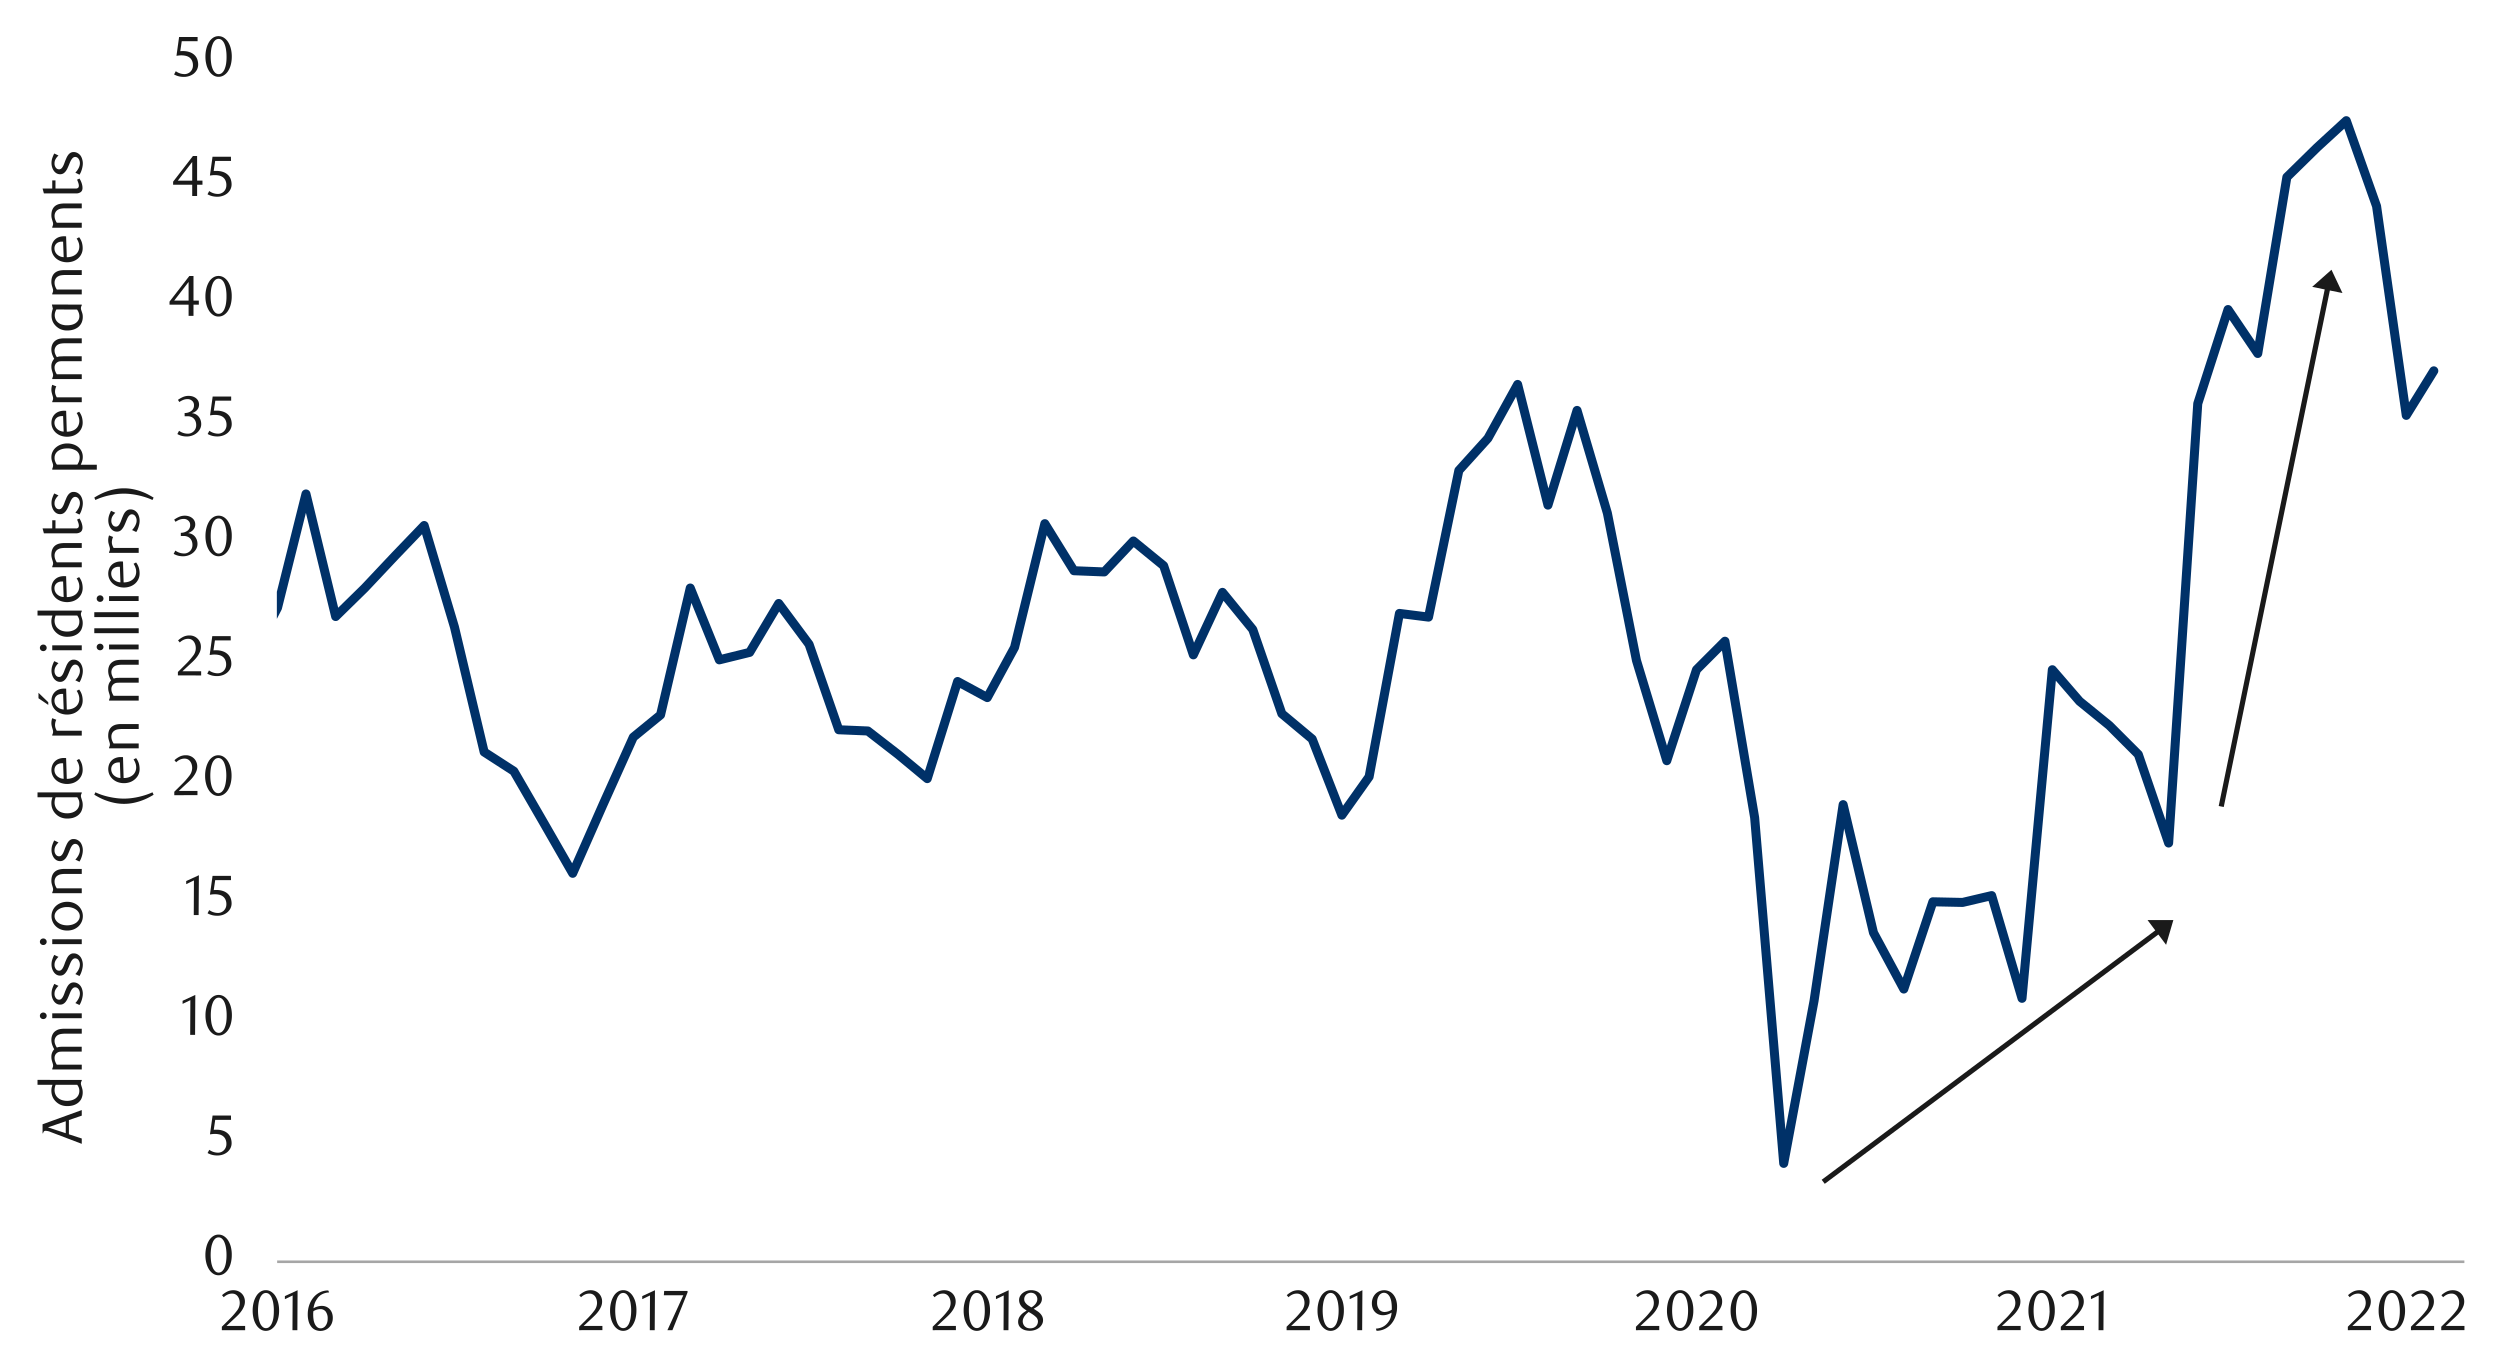 <svg id="Layer_1" data-name="Layer 1" xmlns="http://www.w3.org/2000/svg" xmlns:xlink="http://www.w3.org/1999/xlink" width="1460" height="790" viewBox="0 0 1460 790"><defs><style>.cls-1,.cls-2,.cls-4{fill:none;}.cls-2{stroke:#a6a6a6;stroke-width:1.51px;}.cls-2,.cls-4{stroke-linejoin:round;}.cls-3{clip-path:url(#clip-path);}.cls-4{stroke:#003168;stroke-linecap:round;stroke-width:5.27px;}.cls-5{clip-path:url(#clip-path-2);}.cls-6{fill:#1a1a1a;}</style><clipPath id="clip-path"><rect class="cls-1" x="161.68" y="36.95" width="1279.73" height="701.84"/></clipPath><clipPath id="clip-path-2"><rect class="cls-1" x="18.34" y="17.33" width="1446.36" height="777"/></clipPath></defs><line class="cls-2" x1="161.85" y1="736.86" x2="1439.2" y2="736.86"/><g class="cls-3"><polyline class="cls-4" points="-44.91 556.28 -29.14 506.75 -11.43 432.32 5.56 440.62 23.27 402.33 40.26 358.6 57.6 348.1 75.31 396.19 92.3 362.2 110.01 401.22 126.99 444.98 144.7 388.57 162.05 354.98 178.69 288.48 196.03 360.05 213.01 343.41 230.7 324.62 247.71 306.9 265.4 366.19 282.75 439.17 300.09 450.38 317.44 480.38 334.45 510.01 352.14 469.91 369.85 430.51 385.76 417.5 403.11 343.41 420.08 385.35 437.8 380.99 454.78 352.43 472.5 376.29 489.84 426.18 506.82 426.89 524.54 440.62 541.52 454.71 559.24 398 576.58 407.39 592.49 378.1 610.18 305.82 627.18 333.3 644.87 334.01 661.88 315.95 679.57 330.39 696.91 382.43 713.92 345.95 731.61 367.63 748.59 416.79 766.31 431.59 783.65 476.05 799.56 453.63 817.27 358.24 834.25 360.39 851.97 274.75 868.95 255.96 886.3 224.52 904.01 294.99 921 239.69 938.71 299.68 955.69 385.69 973.41 444.24 990.75 391.12 1007.37 374.48 1024.71 477.49 1041.69 679.41 1059.41 584.47 1076.39 469.91 1094.11 544.7 1111.82 577.59 1128.8 526.65 1146.15 527.02 1163.13 523.03 1180.85 583.02 1198.56 391.12 1214.47 409.54 1231.81 423.64 1248.79 440.62 1266.48 492.32 1283.49 235.72 1301.18 180.77 1318.53 206.43 1335.53 103.45 1353.22 86.1 1370.23 70.48 1387.92 120.43 1405.26 242.57 1421.34 216.57"/></g><g class="cls-5"><path class="cls-6" d="M135.35,732.93a18.2,18.2,0,0,1-.59,4.76,12.61,12.61,0,0,1-1.62,3.75,7.86,7.86,0,0,1-2.46,2.45,5.82,5.82,0,0,1-3.11.87,5.67,5.67,0,0,1-3-.88,8.09,8.09,0,0,1-2.42-2.45,12.81,12.81,0,0,1-1.62-3.74,18.52,18.52,0,0,1-.58-4.73,19.13,19.13,0,0,1,.58-4.8,13.59,13.59,0,0,1,1.6-3.8,7.76,7.76,0,0,1,2.42-2.48,5.68,5.68,0,0,1,3.07-.88,5.74,5.74,0,0,1,3.11.88,8.2,8.2,0,0,1,2.46,2.48,13,13,0,0,1,1.62,3.79A18.41,18.41,0,0,1,135.35,732.93Zm-3.07.05a26.33,26.33,0,0,0-.3-4.1,14.38,14.38,0,0,0-.88-3.29,6,6,0,0,0-1.45-2.18,2.92,2.92,0,0,0-2-.78,3,3,0,0,0-2,.78,6,6,0,0,0-1.44,2.16,14.09,14.09,0,0,0-.89,3.26,27.89,27.89,0,0,0,0,8.16,13.59,13.59,0,0,0,.9,3.26,6.13,6.13,0,0,0,1.47,2.16,2.88,2.88,0,0,0,2,.79,3,3,0,0,0,2-.79,5.86,5.86,0,0,0,1.46-2.16A14,14,0,0,0,132,737,25.28,25.28,0,0,0,132.28,733Z"/></g><g class="cls-5"><path class="cls-6" d="M134.93,654h-9.24l-.86,5.81.73-.05h.73a11.3,11.3,0,0,1,4.37.73,7.45,7.45,0,0,1,2.76,1.86,6.53,6.53,0,0,1,1.42,2.5,9.22,9.22,0,0,1,.42,2.68,6.56,6.56,0,0,1-.68,3,7.33,7.33,0,0,1-1.83,2.3,8.46,8.46,0,0,1-2.66,1.46,9.8,9.8,0,0,1-3.17.51,12.89,12.89,0,0,1-2.7-.28,11.5,11.5,0,0,1-3-1.15l1-1.89a8.74,8.74,0,0,0,5.15,1.69,4.68,4.68,0,0,0,1.78-.36,4.95,4.95,0,0,0,2.65-2.62,5,5,0,0,0,.42-2.06,6.3,6.3,0,0,0-.6-2.94,4.91,4.91,0,0,0-1.54-1.81,5.66,5.66,0,0,0-2.16-.92,12.41,12.41,0,0,0-2.41-.25,12.62,12.62,0,0,0-1.51.09q-.75.08-1.38.18l1.53-11h10.73Z"/></g><g class="cls-5"><path class="cls-6" d="M111.07,604.36l.1-20.27-4.53,2.17v-1.8l7.42-3.43-.13,23.33Z"/><path class="cls-6" d="M135.43,592.93a18.64,18.64,0,0,1-.58,4.76,12.62,12.62,0,0,1-1.63,3.75,7.86,7.86,0,0,1-2.46,2.45,5.78,5.78,0,0,1-3.1.87,5.68,5.68,0,0,1-3.06-.88,8.09,8.09,0,0,1-2.42-2.45,12.54,12.54,0,0,1-1.61-3.74A18.08,18.08,0,0,1,120,593a18.68,18.68,0,0,1,.58-4.8,13.29,13.29,0,0,1,1.59-3.8,7.87,7.87,0,0,1,2.42-2.48,5.87,5.87,0,0,1,6.18,0,8.2,8.2,0,0,1,2.46,2.48,13,13,0,0,1,1.63,3.79A18.86,18.86,0,0,1,135.43,592.93Zm-3.06.05a26.33,26.33,0,0,0-.3-4.1,14.36,14.36,0,0,0-.89-3.29,6,6,0,0,0-1.44-2.18,3,3,0,0,0-2-.78,2.92,2.92,0,0,0-2,.78,6,6,0,0,0-1.45,2.16,14.11,14.11,0,0,0-.88,3.26,27.89,27.89,0,0,0,0,8.16,13.59,13.59,0,0,0,.9,3.26,6,6,0,0,0,1.46,2.16,2.91,2.91,0,0,0,2,.79,3,3,0,0,0,2-.79,5.75,5.75,0,0,0,1.46-2.16,14,14,0,0,0,.89-3.25A25.28,25.28,0,0,0,132.37,593Z"/></g><g class="cls-5"><path class="cls-6" d="M113.16,534.4l.1-20.23-4.52,2.16v-1.79l7.41-3.42L116,534.4Z"/><path class="cls-6" d="M134.91,514h-9.23l-.86,5.81.73-.05.73,0a11.32,11.32,0,0,1,4.37.74,7.43,7.43,0,0,1,2.75,1.85,6.6,6.6,0,0,1,1.43,2.51,9.17,9.17,0,0,1,.42,2.68,6.59,6.59,0,0,1-.68,3,7.18,7.18,0,0,1-1.83,2.29,8.39,8.39,0,0,1-2.66,1.47,9.84,9.84,0,0,1-3.17.51,13.06,13.06,0,0,1-2.71-.28,11.45,11.45,0,0,1-3-1.15l1-1.89a8.72,8.72,0,0,0,5.15,1.69,4.68,4.68,0,0,0,1.78-.36,5.23,5.23,0,0,0,1.56-1,5.33,5.33,0,0,0,1.09-1.6,4.93,4.93,0,0,0,.42-2.06,6.35,6.35,0,0,0-.6-2.94,5,5,0,0,0-1.55-1.81,5.83,5.83,0,0,0-2.15-.91,11.67,11.67,0,0,0-2.41-.25,15.11,15.11,0,0,0-1.51.08c-.5.06-1,.12-1.38.19l1.53-11h10.72Z"/></g><g class="cls-5"><path class="cls-6" d="M101.78,464.39v-2l4.4-4.36a43.75,43.75,0,0,0,4.41-5,7.57,7.57,0,0,0,1.64-4.45,7.47,7.47,0,0,0-.31-2.21,5.6,5.6,0,0,0-.89-1.76,3.89,3.89,0,0,0-1.38-1.17,4.08,4.08,0,0,0-1.84-.41,6.2,6.2,0,0,0-2.7.58,8.28,8.28,0,0,0-2.23,1.55l-1-1.2a13.05,13.05,0,0,1,3.19-2.18,8.34,8.34,0,0,1,3.53-.72,6.63,6.63,0,0,1,2.56.49,6.28,6.28,0,0,1,2.1,1.36,6.22,6.22,0,0,1,1.41,2.09,6.67,6.67,0,0,1,.52,2.68,7.54,7.54,0,0,1-.58,2.9,13.53,13.53,0,0,1-1.44,2.58,17.67,17.67,0,0,1-1.79,2.17c-.63.66-1.21,1.22-1.72,1.68l-5.26,4.89h10.92v2.46Z"/><path class="cls-6" d="M135.23,453a18.21,18.21,0,0,1-.58,4.76,12.62,12.62,0,0,1-1.63,3.75,8,8,0,0,1-2.46,2.45,5.78,5.78,0,0,1-3.1.87,5.68,5.68,0,0,1-3.06-.88,8.2,8.2,0,0,1-2.42-2.45,12.8,12.8,0,0,1-1.61-3.74,18.08,18.08,0,0,1-.58-4.73,18.68,18.68,0,0,1,.58-4.8,13.88,13.88,0,0,1,1.59-3.8,7.9,7.9,0,0,1,2.43-2.48,5.85,5.85,0,0,1,6.17,0,8.2,8.2,0,0,1,2.46,2.48,13,13,0,0,1,1.63,3.78A18.5,18.5,0,0,1,135.23,453Zm-3.06.05a26.33,26.33,0,0,0-.3-4.1,14.91,14.91,0,0,0-.88-3.29,6,6,0,0,0-1.45-2.18,3,3,0,0,0-4.06,0A6,6,0,0,0,124,445.6a14.11,14.11,0,0,0-.88,3.26,27.89,27.89,0,0,0,0,8.16,13.59,13.59,0,0,0,.9,3.26,6.12,6.12,0,0,0,1.46,2.16,2.9,2.9,0,0,0,2,.78,3,3,0,0,0,2-.78,5.88,5.88,0,0,0,1.47-2.16,14.53,14.53,0,0,0,.88-3.25A25.28,25.28,0,0,0,132.17,453Z"/></g><g class="cls-5"><path class="cls-6" d="M103.89,394.43v-2l4.39-4.36a42.91,42.91,0,0,0,4.41-5,7.1,7.1,0,0,0,1.33-6.66,5.7,5.7,0,0,0-.88-1.76,4.07,4.07,0,0,0-1.38-1.17,4.12,4.12,0,0,0-1.85-.41,6.19,6.19,0,0,0-2.69.58,8.12,8.12,0,0,0-2.23,1.55l-1-1.2a13.09,13.09,0,0,1,3.2-2.18,8.29,8.29,0,0,1,3.52-.72,6.68,6.68,0,0,1,2.57.49A6.24,6.24,0,0,1,115.4,373a6.5,6.5,0,0,1,1.42,2.09,6.85,6.85,0,0,1,.51,2.68,7.33,7.33,0,0,1-.58,2.9,13.49,13.49,0,0,1-1.43,2.58,18.64,18.64,0,0,1-1.8,2.18c-.63.65-1.2,1.21-1.71,1.67L106.55,392h10.92v2.46Z"/><path class="cls-6" d="M134.77,374h-9.25l-.86,5.82.73-.05.73,0a11.38,11.38,0,0,1,4.38.74,7.57,7.57,0,0,1,2.76,1.86,6.52,6.52,0,0,1,1.43,2.51,9.22,9.22,0,0,1,.42,2.68,6.48,6.48,0,0,1-.69,3,7,7,0,0,1-1.83,2.3,8.26,8.26,0,0,1-2.66,1.46,9.64,9.64,0,0,1-3.18.52,13.06,13.06,0,0,1-2.71-.28,11.5,11.5,0,0,1-3-1.15l1-1.9a8.78,8.78,0,0,0,5.16,1.7,4.51,4.51,0,0,0,1.78-.37,4.81,4.81,0,0,0,1.57-1,5.12,5.12,0,0,0,1.51-3.66,6.3,6.3,0,0,0-.6-2.94,5,5,0,0,0-1.55-1.82,5.64,5.64,0,0,0-2.16-.91,11.67,11.67,0,0,0-2.41-.25c-.51,0-1,0-1.52.08l-1.38.18,1.53-11h10.75Z"/></g><g class="cls-5"><path class="cls-6" d="M109.88,311.35a5.72,5.72,0,0,1,2.22.62,5.43,5.43,0,0,1,1.72,1.36,6.5,6.5,0,0,1,1.11,1.94,7.09,7.09,0,0,1,.4,2.39,6,6,0,0,1-.7,2.84,7.75,7.75,0,0,1-1.86,2.29,8.48,8.48,0,0,1-2.69,1.53,9.18,9.18,0,0,1-3.16.55,12.45,12.45,0,0,1-2.6-.28,10.5,10.5,0,0,1-2.91-1.15l1-1.89a8.85,8.85,0,0,0,5.18,1.69,4.58,4.58,0,0,0,1.79-.36,5.15,5.15,0,0,0,1.55-1A4.84,4.84,0,0,0,112,320.3a5.15,5.15,0,0,0,.39-2A6.1,6.1,0,0,0,112,316a4.74,4.74,0,0,0-1.06-1.65,4.41,4.41,0,0,0-1.58-1,5.48,5.48,0,0,0-2-.34h-1.76v-1.86a6.54,6.54,0,0,0,3.92-1.23,4,4,0,0,0,1.53-3.38,3.18,3.18,0,0,0-1.08-2.49,3.75,3.75,0,0,0-2.61-1,7.06,7.06,0,0,0-2.46.42,10.62,10.62,0,0,0-2.39,1.28l-.79-1.27a15.45,15.45,0,0,1,3-1.69,8.29,8.29,0,0,1,3.19-.63,7.71,7.71,0,0,1,2.47.38,5.91,5.91,0,0,1,1.92,1.05,4.63,4.63,0,0,1,1.26,1.59,4.55,4.55,0,0,1,.46,2.06,4.61,4.61,0,0,1-.33,1.79,5,5,0,0,1-.9,1.43,5.62,5.62,0,0,1-1.33,1.08A10.15,10.15,0,0,1,109.88,311.35Z"/><path class="cls-6" d="M135.35,313.06a18.21,18.21,0,0,1-.58,4.76,12.4,12.4,0,0,1-1.62,3.74A8.06,8.06,0,0,1,130.7,324a5.86,5.86,0,0,1-3.1.86,5.56,5.56,0,0,1-3-.88,8.09,8.09,0,0,1-2.42-2.45,12.94,12.94,0,0,1-1.61-3.72,18.49,18.49,0,0,1-.58-4.72,19,19,0,0,1,.58-4.79,13.55,13.55,0,0,1,1.59-3.79,7.66,7.66,0,0,1,2.42-2.48,5.85,5.85,0,0,1,6.17,0,8,8,0,0,1,2.45,2.48,12.59,12.59,0,0,1,1.62,3.77A18.34,18.34,0,0,1,135.35,313.06Zm-3,.05A26.06,26.06,0,0,0,132,309a14.38,14.38,0,0,0-.88-3.29,6,6,0,0,0-1.45-2.18,3,3,0,0,0-4,0,6,6,0,0,0-1.44,2.16,14.11,14.11,0,0,0-.88,3.26,27.76,27.76,0,0,0,0,8.14,14,14,0,0,0,.89,3.25,6.13,6.13,0,0,0,1.47,2.16,2.87,2.87,0,0,0,2,.78,3,3,0,0,0,2-.78,6,6,0,0,0,1.46-2.16,14.06,14.06,0,0,0,.88-3.24A25.28,25.28,0,0,0,132.3,313.11Z"/></g><g class="cls-5"><path class="cls-6" d="M112,241.29a5.64,5.64,0,0,1,4,2,6.26,6.26,0,0,1,1.11,2,6.87,6.87,0,0,1,.4,2.4,5.89,5.89,0,0,1-.7,2.84,7.49,7.49,0,0,1-1.86,2.3,8.62,8.62,0,0,1-2.7,1.53,9.18,9.18,0,0,1-3.16.55,12.61,12.61,0,0,1-2.61-.28,10.5,10.5,0,0,1-2.91-1.15l1-1.9a8.91,8.91,0,0,0,5.19,1.7,4.5,4.5,0,0,0,1.8-.37,5.07,5.07,0,0,0,1.54-1,4.75,4.75,0,0,0,1.09-1.57,5.15,5.15,0,0,0,.39-2,6.12,6.12,0,0,0-.39-2.28,4.79,4.79,0,0,0-1.06-1.65,4.38,4.38,0,0,0-1.59-1,5.7,5.7,0,0,0-1.95-.33h-1.76v-1.87a6.59,6.59,0,0,0,3.93-1.23,4,4,0,0,0,1.53-3.39,3.19,3.19,0,0,0-1.09-2.5,3.79,3.79,0,0,0-2.61-1,7.21,7.21,0,0,0-2.46.41,11.4,11.4,0,0,0-2.4,1.29l-.8-1.27a15.88,15.88,0,0,1,3-1.7,8.34,8.34,0,0,1,3.2-.63,7.77,7.77,0,0,1,2.48.38,6.38,6.38,0,0,1,1.93,1.05,5,5,0,0,1,1.26,1.6,5,5,0,0,1,.12,3.86,4.94,4.94,0,0,1-.9,1.43,5.62,5.62,0,0,1-1.33,1.08A11.19,11.19,0,0,1,112,241.29Z"/><path class="cls-6" d="M135,234h-9.25l-.87,5.82.73,0,.74,0a11.29,11.29,0,0,1,4.37.74,7.41,7.41,0,0,1,2.76,1.86,6.55,6.55,0,0,1,1.44,2.51,9.54,9.54,0,0,1,.41,2.68,6.6,6.6,0,0,1-.68,3,7.22,7.22,0,0,1-1.83,2.3,8.37,8.37,0,0,1-2.66,1.46,9.64,9.64,0,0,1-3.18.52,13,13,0,0,1-2.71-.28,11.37,11.37,0,0,1-3-1.15l1-1.9a8.76,8.76,0,0,0,5.16,1.7,4.51,4.51,0,0,0,1.78-.37,4.76,4.76,0,0,0,1.56-1,5.07,5.07,0,0,0,1.52-3.66,6.3,6.3,0,0,0-.6-2.94,5,5,0,0,0-1.55-1.82,5.64,5.64,0,0,0-2.16-.91,11.77,11.77,0,0,0-2.42-.25,15.11,15.11,0,0,0-1.51.08l-1.38.18,1.53-11H135Z"/></g><g class="cls-5"><path class="cls-6" d="M113,177.93v6.54h-2.86v-6.54H99v-1.79l11.56-14.95H113v14.35h3.12v2.39Zm-2.86-13.28-8.4,10.89h8.4Z"/><path class="cls-6" d="M135.33,173.06a18.21,18.21,0,0,1-.58,4.76,12.92,12.92,0,0,1-1.62,3.74,8,8,0,0,1-2.46,2.45,5.86,5.86,0,0,1-3.1.86,5.53,5.53,0,0,1-3-.88,8,8,0,0,1-2.42-2.44,12.59,12.59,0,0,1-1.61-3.73,18,18,0,0,1-.58-4.72,18.55,18.55,0,0,1,.58-4.79,13.39,13.39,0,0,1,1.59-3.79,7.66,7.66,0,0,1,2.42-2.48,5.64,5.64,0,0,1,3.06-.88,5.7,5.7,0,0,1,3.1.88,8.08,8.08,0,0,1,2.46,2.48,13.12,13.12,0,0,1,1.62,3.77A18.39,18.39,0,0,1,135.33,173.06Zm-3.06.05A26.06,26.06,0,0,0,132,169a13.89,13.89,0,0,0-.88-3.29,5.8,5.8,0,0,0-1.44-2.17,3,3,0,0,0-4.05,0,6,6,0,0,0-1.45,2.16,14.38,14.38,0,0,0-.88,3.25,27.76,27.76,0,0,0,0,8.14,13.51,13.51,0,0,0,.9,3.25,6.25,6.25,0,0,0,1.46,2.16,2.89,2.89,0,0,0,2,.78,2.92,2.92,0,0,0,2-.78,5.75,5.75,0,0,0,1.46-2.16,13.58,13.58,0,0,0,.88-3.24A25.28,25.28,0,0,0,132.27,173.11Z"/></g><g class="cls-5"><path class="cls-6" d="M115.11,107.9v6.56h-2.86V107.9H101.1v-1.8l11.58-15h2.43v14.38h3.13v2.39Zm-2.86-13.31-8.42,10.92h8.42Z"/><path class="cls-6" d="M134.92,94h-9.26l-.86,5.83.73,0,.73,0a11.55,11.55,0,0,1,4.38.73,7.59,7.59,0,0,1,2.76,1.87,6.52,6.52,0,0,1,1.43,2.51,9.17,9.17,0,0,1,.42,2.68,6.63,6.63,0,0,1-.68,3,7.33,7.33,0,0,1-1.83,2.3,8.42,8.42,0,0,1-2.67,1.46,9.62,9.62,0,0,1-3.17.52,13.09,13.09,0,0,1-2.72-.29,11.44,11.44,0,0,1-3-1.14l1-1.9a8.73,8.73,0,0,0,5.15,1.7,4.65,4.65,0,0,0,1.78-.37,5,5,0,0,0,1.57-1,5.23,5.23,0,0,0,1.1-1.6,5.12,5.12,0,0,0,.41-2.06,6.37,6.37,0,0,0-.6-3,5,5,0,0,0-1.54-1.81,5.94,5.94,0,0,0-2.17-.92,12.41,12.41,0,0,0-2.41-.25,12.62,12.62,0,0,0-1.51.09q-.75.08-1.38.18l1.53-11h10.75Z"/></g><g class="cls-5"><path class="cls-6" d="M115.4,24.07h-9.26l-.86,5.82.73-.05.73,0a11.34,11.34,0,0,1,4.38.74,7.49,7.49,0,0,1,2.76,1.86,6.4,6.4,0,0,1,1.43,2.51,9.22,9.22,0,0,1,.42,2.68,6.6,6.6,0,0,1-.68,3,7.22,7.22,0,0,1-1.83,2.3,8.42,8.42,0,0,1-2.67,1.46,9.62,9.62,0,0,1-3.17.52,13.15,13.15,0,0,1-2.72-.28,11.5,11.5,0,0,1-3-1.15l1-1.9a8.73,8.73,0,0,0,5.15,1.7,4.56,4.56,0,0,0,1.79-.37,4.87,4.87,0,0,0,1.56-1,5,5,0,0,0,1.51-3.66,6.3,6.3,0,0,0-.6-2.94,4.93,4.93,0,0,0-1.54-1.82,5.76,5.76,0,0,0-2.17-.91,11.67,11.67,0,0,0-2.41-.25,12.62,12.62,0,0,0-1.51.08l-1.38.18,1.53-11H115.4Z"/><path class="cls-6" d="M135.36,33.07a18.21,18.21,0,0,1-.58,4.76,12.61,12.61,0,0,1-1.62,3.75A7.86,7.86,0,0,1,130.7,44a5.82,5.82,0,0,1-3.11.87,5.59,5.59,0,0,1-3-.88,8.23,8.23,0,0,1-2.43-2.45,13.07,13.07,0,0,1-1.61-3.74,18.52,18.52,0,0,1-.58-4.73,19.13,19.13,0,0,1,.58-4.8,13.59,13.59,0,0,1,1.6-3.8A7.76,7.76,0,0,1,124.52,22a5.68,5.68,0,0,1,3.07-.88,5.74,5.74,0,0,1,3.11.88,8.2,8.2,0,0,1,2.46,2.48,13,13,0,0,1,1.62,3.79A18.42,18.42,0,0,1,135.36,33.07Zm-3.06,0A26.1,26.1,0,0,0,132,29a14.33,14.33,0,0,0-.88-3.3,6,6,0,0,0-1.45-2.18,2.92,2.92,0,0,0-2-.78,3,3,0,0,0-2,.78,6,6,0,0,0-1.44,2.16,14,14,0,0,0-.89,3.27,27.83,27.83,0,0,0,0,8.15,13.59,13.59,0,0,0,.9,3.26,6.13,6.13,0,0,0,1.47,2.16,2.84,2.84,0,0,0,2,.79,2.93,2.93,0,0,0,2-.79,6,6,0,0,0,1.46-2.16,14.06,14.06,0,0,0,.88-3.24A25.5,25.5,0,0,0,132.3,33.12Z"/></g><g class="cls-5"><path class="cls-6" d="M129.56,776.82v-2l4.4-4.36a42.61,42.61,0,0,0,4.4-5,7.16,7.16,0,0,0,1.34-6.66,5.82,5.82,0,0,0-.89-1.76,3.89,3.89,0,0,0-1.38-1.17,4,4,0,0,0-1.84-.41,6.2,6.2,0,0,0-2.7.58,8.28,8.28,0,0,0-2.23,1.55l-1-1.2a13.28,13.28,0,0,1,3.2-2.18,8.34,8.34,0,0,1,3.53-.72A6.82,6.82,0,0,1,139,754a6.47,6.47,0,0,1,2.1,1.37,6.22,6.22,0,0,1,1.41,2.09,6.85,6.85,0,0,1,.52,2.68,7.37,7.37,0,0,1-.59,2.9,13,13,0,0,1-1.43,2.58,17.67,17.67,0,0,1-1.79,2.17c-.64.66-1.21,1.22-1.72,1.68l-5.26,4.89h10.92v2.46Z"/><path class="cls-6" d="M163,765.39a18.2,18.2,0,0,1-.59,4.76,12.61,12.61,0,0,1-1.62,3.75,8,8,0,0,1-2.46,2.45,5.81,5.81,0,0,1-3.1.87,5.68,5.68,0,0,1-3.06-.88,8.09,8.09,0,0,1-2.42-2.45,12.81,12.81,0,0,1-1.62-3.74,18.52,18.52,0,0,1-.58-4.73,19.13,19.13,0,0,1,.58-4.8,13.59,13.59,0,0,1,1.6-3.8,7.76,7.76,0,0,1,2.42-2.48,5.87,5.87,0,0,1,6.18,0,8.2,8.2,0,0,1,2.46,2.48,13,13,0,0,1,1.62,3.78A18.48,18.48,0,0,1,163,765.39Zm-3.07.05a26.33,26.33,0,0,0-.3-4.1,13.89,13.89,0,0,0-.88-3.29,6,6,0,0,0-1.45-2.18,2.92,2.92,0,0,0-2-.78,3,3,0,0,0-2,.78,6.09,6.09,0,0,0-1.44,2.16,13.62,13.62,0,0,0-.88,3.26,27.89,27.89,0,0,0,0,8.16,13.16,13.16,0,0,0,.89,3.26,6.13,6.13,0,0,0,1.47,2.16,2.87,2.87,0,0,0,2,.78,3,3,0,0,0,2-.78,5.86,5.86,0,0,0,1.46-2.16,13.54,13.54,0,0,0,.88-3.25A25.28,25.28,0,0,0,159.91,765.44Z"/><path class="cls-6" d="M170.8,776.82l.1-20.27-4.53,2.16v-1.79l7.42-3.43-.13,23.33Z"/><path class="cls-6" d="M192.2,754.79a9.62,9.62,0,0,0-3.08.6,8.64,8.64,0,0,0-2.18,1.19,7.24,7.24,0,0,0-1.47,1.52,16.48,16.48,0,0,0-1,1.55,11.34,11.34,0,0,0-.87,2.08,13.48,13.48,0,0,0-.53,2.31,10.45,10.45,0,0,1,2.55-1.08,9.45,9.45,0,0,1,2.38-.32,6.6,6.6,0,0,1,2.46.47,5.84,5.84,0,0,1,2,1.36,6.41,6.41,0,0,1,1.39,2.2,8.23,8.23,0,0,1,.5,3,8.12,8.12,0,0,1-.62,3.25,7.1,7.1,0,0,1-1.63,2.37,6.89,6.89,0,0,1-2.31,1.47,7.48,7.48,0,0,1-2.67.5,7.33,7.33,0,0,1-2.88-.57,6,6,0,0,1-2.34-1.76,8.78,8.78,0,0,1-1.58-3,14.53,14.53,0,0,1-.59-4.37,16.23,16.23,0,0,1,.94-5.59,14,14,0,0,1,2.54-4.43,11.7,11.7,0,0,1,3.8-2.91,10.69,10.69,0,0,1,4.71-1Zm-9.19,11c0,.31-.08.63-.1,1s0,.67,0,1a17.66,17.66,0,0,0,.2,2.76,8.81,8.81,0,0,0,.56,2.17A5.72,5.72,0,0,0,185.2,775a3.14,3.14,0,0,0,2.05.76,3.25,3.25,0,0,0,1.54-.38,3.73,3.73,0,0,0,1.31-1.11,6.16,6.16,0,0,0,.92-1.77,7.15,7.15,0,0,0,.34-2.29,6.6,6.6,0,0,0-1.17-4.28,3.82,3.82,0,0,0-3.07-1.41,7.21,7.21,0,0,0-2,.28A8.75,8.75,0,0,0,183,765.74Z"/></g><g class="cls-5"><path class="cls-6" d="M338.22,776.82v-2l4.4-4.36a43.75,43.75,0,0,0,4.41-5,7.57,7.57,0,0,0,1.64-4.45,7.47,7.47,0,0,0-.31-2.21,5.81,5.81,0,0,0-.88-1.76,4,4,0,0,0-1.39-1.17,3.93,3.93,0,0,0-1.84-.41,6.2,6.2,0,0,0-2.7.58,8.28,8.28,0,0,0-2.23,1.55l-1-1.2a13.05,13.05,0,0,1,3.19-2.18,8.34,8.34,0,0,1,3.53-.72,6.82,6.82,0,0,1,2.56.48,6.47,6.47,0,0,1,2.1,1.37,6.22,6.22,0,0,1,1.41,2.09,6.67,6.67,0,0,1,.52,2.68,7.36,7.36,0,0,1-.58,2.9,14.06,14.06,0,0,1-1.43,2.58,18.69,18.69,0,0,1-1.8,2.17c-.63.66-1.21,1.22-1.71,1.68l-5.26,4.89H351.8v2.46Z"/><path class="cls-6" d="M371.67,765.39a18.21,18.21,0,0,1-.58,4.76,12.62,12.62,0,0,1-1.63,3.75,8,8,0,0,1-2.45,2.45,5.84,5.84,0,0,1-3.11.87,5.62,5.62,0,0,1-3-.88,8.23,8.23,0,0,1-2.43-2.45,12.8,12.8,0,0,1-1.61-3.74,18.08,18.08,0,0,1-.58-4.73,18.68,18.68,0,0,1,.58-4.8,13.88,13.88,0,0,1,1.59-3.8,7.9,7.9,0,0,1,2.43-2.48,5.65,5.65,0,0,1,3.07-.88,5.76,5.76,0,0,1,3.11.88,8.17,8.17,0,0,1,2.45,2.48,13,13,0,0,1,1.63,3.78A18.5,18.5,0,0,1,371.67,765.39Zm-3.06.05a26.33,26.33,0,0,0-.3-4.1,14.38,14.38,0,0,0-.88-3.29,6,6,0,0,0-1.45-2.18,3,3,0,0,0-4.06,0,6,6,0,0,0-1.45,2.16,14.11,14.11,0,0,0-.88,3.26,27.89,27.89,0,0,0,0,8.16,13.59,13.59,0,0,0,.9,3.26,6.25,6.25,0,0,0,1.46,2.16,3,3,0,0,0,4,0,5.88,5.88,0,0,0,1.47-2.16,14,14,0,0,0,.88-3.25A25.28,25.28,0,0,0,368.61,765.44Z"/><path class="cls-6" d="M379.49,776.82l.1-20.27-4.52,2.16v-1.79l7.42-3.43-.14,23.33Z"/><path class="cls-6" d="M392.7,776.82h-2.93l9.29-20.37H387.68l.2-2.56h13.64v.9Z"/></g><g class="cls-5"><path class="cls-6" d="M544.7,776.82v-2l4.39-4.36a41.88,41.88,0,0,0,4.41-5,7.1,7.1,0,0,0,1.33-6.66,5.59,5.59,0,0,0-.88-1.76,3.86,3.86,0,0,0-3.23-1.58,6.19,6.19,0,0,0-2.69.58,8.12,8.12,0,0,0-2.23,1.55l-1-1.2a13.28,13.28,0,0,1,3.2-2.18,8.34,8.34,0,0,1,3.53-.72,6.82,6.82,0,0,1,2.56.48,6.47,6.47,0,0,1,2.1,1.37,6.37,6.37,0,0,1,1.41,2.09,6.85,6.85,0,0,1,.52,2.68,7.37,7.37,0,0,1-.59,2.9,13,13,0,0,1-1.43,2.58,17.67,17.67,0,0,1-1.79,2.17c-.64.66-1.21,1.22-1.72,1.68l-5.26,4.89h10.92v2.46Z"/><path class="cls-6" d="M578.18,765.39a18.21,18.21,0,0,1-.58,4.76A12.62,12.62,0,0,1,576,773.9a8,8,0,0,1-2.45,2.45,5.84,5.84,0,0,1-3.11.87,5.68,5.68,0,0,1-3.06-.88,8.32,8.32,0,0,1-2.42-2.45,12.8,12.8,0,0,1-1.61-3.74,18.08,18.08,0,0,1-.58-4.73,18.68,18.68,0,0,1,.58-4.8,13.88,13.88,0,0,1,1.59-3.8,7.9,7.9,0,0,1,2.43-2.48,5.65,5.65,0,0,1,3.07-.88,5.76,5.76,0,0,1,3.11.88,8.17,8.17,0,0,1,2.45,2.48,13,13,0,0,1,1.63,3.78A18.5,18.5,0,0,1,578.18,765.39Zm-3.06.05a26.33,26.33,0,0,0-.3-4.1,14.38,14.38,0,0,0-.88-3.29,6,6,0,0,0-1.45-2.18,3,3,0,0,0-4.06,0A6,6,0,0,0,567,758a14.11,14.11,0,0,0-.88,3.26,27.89,27.89,0,0,0,0,8.16,13.59,13.59,0,0,0,.9,3.26,6.25,6.25,0,0,0,1.46,2.16,3,3,0,0,0,4,0,5.88,5.88,0,0,0,1.47-2.16,14,14,0,0,0,.88-3.25A25.28,25.28,0,0,0,575.12,765.44Z"/><path class="cls-6" d="M586.07,776.82l.1-20.27-4.53,2.16v-1.79l7.42-3.43-.13,23.33Z"/><path class="cls-6" d="M599.57,765.34c-.47-.29-1-.61-1.48-1a7.7,7.7,0,0,1-1.43-1.26,6.59,6.59,0,0,1-1.07-1.68,5.37,5.37,0,0,1-.44-2.25,4.45,4.45,0,0,1,.59-2.23,6,6,0,0,1,1.55-1.8,7.92,7.92,0,0,1,4.84-1.66,8.59,8.59,0,0,1,2.48.35,6,6,0,0,1,2,1,5.2,5.2,0,0,1,1.36,1.6,4.4,4.4,0,0,1,.5,2.1,4.45,4.45,0,0,1-.39,1.9,5.9,5.9,0,0,1-1,1.51,9,9,0,0,1-1.55,1.26c-.6.39-1.22.78-1.87,1.15l.66.4,1.73,1.15a8.24,8.24,0,0,1,1.54,1.33,6.57,6.57,0,0,1,1.12,1.68,5.2,5.2,0,0,1,.43,2.16,4.86,4.86,0,0,1-.6,2.35,6.43,6.43,0,0,1-1.63,1.95,8.16,8.16,0,0,1-2.44,1.33,9.08,9.08,0,0,1-3,.5,10.75,10.75,0,0,1-2.65-.32,6.81,6.81,0,0,1-2.19-1,4.83,4.83,0,0,1-1.49-1.63,4.58,4.58,0,0,1-.55-2.28,5.24,5.24,0,0,1,.53-2.4,7.6,7.6,0,0,1,1.31-1.83,10.6,10.6,0,0,1,1.65-1.38Zm1.17.86a14.76,14.76,0,0,0-1.29,1.12,8.55,8.55,0,0,0-1.12,1.31,6.42,6.42,0,0,0-.76,1.47,4.36,4.36,0,0,0-.29,1.53,4.25,4.25,0,0,0,.29,1.54,3.81,3.81,0,0,0,.83,1.34,3.87,3.87,0,0,0,1.36.91,5.11,5.11,0,0,0,1.92.33,5.24,5.24,0,0,0,1.93-.33,4.28,4.28,0,0,0,1.41-.91,3.78,3.78,0,0,0,.87-1.34,4.47,4.47,0,0,0,.28-1.54,3.71,3.71,0,0,0-1.43-2.73,12.36,12.36,0,0,0-1-.83c-.37-.27-.73-.52-1.1-.75s-.71-.45-1-.63Zm1.64-2.69a8.18,8.18,0,0,0,1.28-.89,7.42,7.42,0,0,0,1.1-1.14,5.92,5.92,0,0,0,.76-1.33,3.88,3.88,0,0,0,.28-1.47,3.76,3.76,0,0,0-.8-2.33,3.46,3.46,0,0,0-1.21-1,4.11,4.11,0,0,0-4.48.68,3.63,3.63,0,0,0-1.16,2.8,2.94,2.94,0,0,0,.33,1.41,5.18,5.18,0,0,0,.85,1.15,6.18,6.18,0,0,0,1.18,1l1.33.84Z"/></g><g class="cls-5"><path class="cls-6" d="M751.37,776.82v-2l4.4-4.36a43.75,43.75,0,0,0,4.41-5,7.18,7.18,0,0,0,1.33-6.66,5.81,5.81,0,0,0-.88-1.76,4.07,4.07,0,0,0-1.38-1.17,4,4,0,0,0-1.85-.41,6.2,6.2,0,0,0-2.7.58,8.28,8.28,0,0,0-2.23,1.55l-1-1.2a13.05,13.05,0,0,1,3.19-2.18,8.37,8.37,0,0,1,3.53-.72,6.82,6.82,0,0,1,2.56.48,6.47,6.47,0,0,1,2.1,1.37,6.22,6.22,0,0,1,1.41,2.09,6.67,6.67,0,0,1,.52,2.68,7.54,7.54,0,0,1-.58,2.9,14.06,14.06,0,0,1-1.43,2.58,18.69,18.69,0,0,1-1.8,2.17c-.63.66-1.2,1.22-1.72,1.68L754,774.36H765v2.46Z"/><path class="cls-6" d="M784.82,765.39a18.21,18.21,0,0,1-.58,4.76,12.62,12.62,0,0,1-1.63,3.75,7.84,7.84,0,0,1-2.45,2.45,5.84,5.84,0,0,1-3.11.87,5.62,5.62,0,0,1-3-.88,8.23,8.23,0,0,1-2.43-2.45,12.8,12.8,0,0,1-1.61-3.74,18.08,18.08,0,0,1-.58-4.73,18.68,18.68,0,0,1,.58-4.8,13.88,13.88,0,0,1,1.59-3.8,7.9,7.9,0,0,1,2.43-2.48,5.65,5.65,0,0,1,3.07-.88,5.76,5.76,0,0,1,3.11.88,8.06,8.06,0,0,1,2.45,2.48,13,13,0,0,1,1.63,3.78A18.5,18.5,0,0,1,784.82,765.39Zm-3.06.05a26.33,26.33,0,0,0-.3-4.1,14.38,14.38,0,0,0-.88-3.29,6,6,0,0,0-1.45-2.18,3,3,0,0,0-4.06,0,6,6,0,0,0-1.45,2.16,14.11,14.11,0,0,0-.88,3.26,27.89,27.89,0,0,0,0,8.16,13.59,13.59,0,0,0,.9,3.26,6.25,6.25,0,0,0,1.46,2.16,3,3,0,0,0,4,0,5.88,5.88,0,0,0,1.47-2.16,14,14,0,0,0,.88-3.25A25.28,25.28,0,0,0,781.76,765.44Z"/><path class="cls-6" d="M792.64,776.82l.1-20.27-4.52,2.16v-1.79l7.42-3.43-.14,23.33Z"/><path class="cls-6" d="M803.53,775.92a10.17,10.17,0,0,0,3-.6,8.8,8.8,0,0,0,3.86-2.76,12.13,12.13,0,0,0,1.1-1.6,9,9,0,0,0,.8-2.08,11.68,11.68,0,0,0,.4-2.31,11.15,11.15,0,0,1-2.56,1.15,8.94,8.94,0,0,1-2.46.38,6.84,6.84,0,0,1-2.52-.47,6.06,6.06,0,0,1-2.06-1.34,6.3,6.3,0,0,1-1.4-2.17,7.87,7.87,0,0,1-.51-2.94,8.17,8.17,0,0,1,.61-3.26,7.59,7.59,0,0,1,1.61-2.42,7.14,7.14,0,0,1,2.3-1.5,7.23,7.23,0,0,1,2.66-.51,7,7,0,0,1,2.75.57,6.55,6.55,0,0,1,2.41,1.76,9.16,9.16,0,0,1,1.72,3,13.34,13.34,0,0,1,.65,4.38,16.51,16.51,0,0,1-.92,5.59,13.64,13.64,0,0,1-2.53,4.43,11.74,11.74,0,0,1-3.81,2.91,10.81,10.81,0,0,1-4.73,1.05Zm9.28-11.08q0-.37,0-.63v-.64a22.59,22.59,0,0,0-.25-3.19,9.31,9.31,0,0,0-.68-2.43,5.35,5.35,0,0,0-1.61-2.26,3.34,3.34,0,0,0-2.07-.7,3.13,3.13,0,0,0-1.48.38,3.81,3.81,0,0,0-1.27,1.11,6,6,0,0,0-.89,1.75,7.49,7.49,0,0,0-.33,2.31,6.32,6.32,0,0,0,1.23,4.25,4.05,4.05,0,0,0,3.18,1.41A8,8,0,0,0,812.81,764.84Z"/></g><g class="cls-5"><path class="cls-6" d="M955.39,776.82v-2l4.39-4.36a43.75,43.75,0,0,0,4.41-5,7.1,7.1,0,0,0,1.33-6.66,5.59,5.59,0,0,0-.88-1.76,4.07,4.07,0,0,0-1.38-1.17,4,4,0,0,0-1.85-.41,6.19,6.19,0,0,0-2.69.58,8,8,0,0,0-2.23,1.55l-1-1.2a13.09,13.09,0,0,1,3.2-2.18,8.29,8.29,0,0,1,3.52-.72,6.87,6.87,0,0,1,2.57.48,6.42,6.42,0,0,1,3.51,3.46,6.85,6.85,0,0,1,.51,2.68,7.36,7.36,0,0,1-.58,2.9,13.49,13.49,0,0,1-1.43,2.58,17.73,17.73,0,0,1-1.8,2.17q-.94,1-1.71,1.68l-5.26,4.89H969v2.46Z"/><path class="cls-6" d="M988.9,765.39a18.21,18.21,0,0,1-.58,4.76,12.62,12.62,0,0,1-1.63,3.75,7.84,7.84,0,0,1-2.45,2.45,5.84,5.84,0,0,1-3.11.87,5.65,5.65,0,0,1-3-.88,8.23,8.23,0,0,1-2.43-2.45,12.8,12.8,0,0,1-1.61-3.74,18.08,18.08,0,0,1-.58-4.73,18.68,18.68,0,0,1,.58-4.8,13.88,13.88,0,0,1,1.59-3.8,7.9,7.9,0,0,1,2.43-2.48,5.65,5.65,0,0,1,3.07-.88,5.76,5.76,0,0,1,3.11.88,8.06,8.06,0,0,1,2.45,2.48,13,13,0,0,1,1.63,3.78A18.5,18.5,0,0,1,988.9,765.39Zm-3.06.05a26.33,26.33,0,0,0-.3-4.1,14.38,14.38,0,0,0-.88-3.29,6,6,0,0,0-1.45-2.18,3,3,0,0,0-4.06,0A6,6,0,0,0,977.7,758a14.11,14.11,0,0,0-.88,3.26,27.89,27.89,0,0,0,0,8.16,13.59,13.59,0,0,0,.9,3.26,6.25,6.25,0,0,0,1.46,2.16,3,3,0,0,0,4,0,5.88,5.88,0,0,0,1.47-2.16,14,14,0,0,0,.88-3.25A25.28,25.28,0,0,0,985.84,765.44Z"/><path class="cls-6" d="M992.33,776.82v-2l4.39-4.36a43.75,43.75,0,0,0,4.41-5,7.1,7.1,0,0,0,1.33-6.66,5.59,5.59,0,0,0-.88-1.76,4.07,4.07,0,0,0-1.38-1.17,4,4,0,0,0-1.85-.41,6.19,6.19,0,0,0-2.69.58,8.12,8.12,0,0,0-2.23,1.55l-1-1.2a13.09,13.09,0,0,1,3.2-2.18,8.34,8.34,0,0,1,3.53-.72,6.85,6.85,0,0,1,2.56.48,6.32,6.32,0,0,1,2.09,1.37,6.24,6.24,0,0,1,1.42,2.09,6.85,6.85,0,0,1,.51,2.68,7.36,7.36,0,0,1-.58,2.9,13.49,13.49,0,0,1-1.43,2.58,16.86,16.86,0,0,1-1.8,2.17q-.94,1-1.71,1.68L995,774.36h10.92v2.46Z"/><path class="cls-6" d="M1026.11,765.39a18.21,18.21,0,0,1-.58,4.76,12.62,12.62,0,0,1-1.63,3.75,8,8,0,0,1-2.46,2.45,5.78,5.78,0,0,1-3.1.87,5.68,5.68,0,0,1-3.06-.88,8.09,8.09,0,0,1-2.42-2.45,12.54,12.54,0,0,1-1.61-3.74,18.08,18.08,0,0,1-.58-4.73,18.68,18.68,0,0,1,.58-4.8,13.58,13.58,0,0,1,1.59-3.8,7.9,7.9,0,0,1,2.43-2.48,5.85,5.85,0,0,1,6.17,0,8.2,8.2,0,0,1,2.46,2.48,13,13,0,0,1,1.63,3.78A18.5,18.5,0,0,1,1026.11,765.39Zm-3.06.05a26.33,26.33,0,0,0-.3-4.1,14.91,14.91,0,0,0-.88-3.29,6,6,0,0,0-1.45-2.18,3,3,0,0,0-2-.78,2.92,2.92,0,0,0-2,.78,6,6,0,0,0-1.45,2.16,14.11,14.11,0,0,0-.88,3.26,27.89,27.89,0,0,0,0,8.16,13.59,13.59,0,0,0,.9,3.26,6.12,6.12,0,0,0,1.46,2.16,2.9,2.9,0,0,0,2,.78,3,3,0,0,0,2-.78,5.88,5.88,0,0,0,1.47-2.16,14.53,14.53,0,0,0,.88-3.25A25.28,25.28,0,0,0,1023.05,765.44Z"/></g><g class="cls-5"><path class="cls-6" d="M1166.51,776.82v-2l4.39-4.36a43.75,43.75,0,0,0,4.41-5,7.1,7.1,0,0,0,1.33-6.66,5.59,5.59,0,0,0-.88-1.76,4.07,4.07,0,0,0-1.38-1.17,4,4,0,0,0-1.85-.41,6.19,6.19,0,0,0-2.69.58,8.12,8.12,0,0,0-2.23,1.55l-1-1.2a13.09,13.09,0,0,1,3.2-2.18,8.34,8.34,0,0,1,3.53-.72,6.85,6.85,0,0,1,2.56.48,6.42,6.42,0,0,1,3.51,3.46,6.85,6.85,0,0,1,.51,2.68,7.36,7.36,0,0,1-.58,2.9,13.49,13.49,0,0,1-1.43,2.58,16.86,16.86,0,0,1-1.8,2.17q-.95,1-1.71,1.68l-5.26,4.89h10.92v2.46Z"/><path class="cls-6" d="M1200,765.39a18.21,18.21,0,0,1-.58,4.76,12.62,12.62,0,0,1-1.63,3.75,7.84,7.84,0,0,1-2.45,2.45,5.82,5.82,0,0,1-3.11.87,5.67,5.67,0,0,1-3-.88,8.23,8.23,0,0,1-2.43-2.45,13.07,13.07,0,0,1-1.61-3.74,18.08,18.08,0,0,1-.58-4.73,18.68,18.68,0,0,1,.58-4.8,13.59,13.59,0,0,1,1.6-3.8,7.76,7.76,0,0,1,2.42-2.48,5.68,5.68,0,0,1,3.07-.88,5.74,5.74,0,0,1,3.11.88,8.06,8.06,0,0,1,2.45,2.48,13,13,0,0,1,1.63,3.78A18.5,18.5,0,0,1,1200,765.39Zm-3.06.05a26.33,26.33,0,0,0-.3-4.1,14.38,14.38,0,0,0-.88-3.29,6,6,0,0,0-1.45-2.18,3,3,0,0,0-4.06,0,6,6,0,0,0-1.45,2.16,14.63,14.63,0,0,0-.88,3.26,27.89,27.89,0,0,0,0,8.16,13.59,13.59,0,0,0,.9,3.26,6.13,6.13,0,0,0,1.47,2.16,2.87,2.87,0,0,0,2,.78,3,3,0,0,0,2-.78,6,6,0,0,0,1.46-2.16,14,14,0,0,0,.88-3.25A25.28,25.28,0,0,0,1197,765.44Z"/><path class="cls-6" d="M1203.52,776.82v-2l4.39-4.36a43.75,43.75,0,0,0,4.41-5,7.1,7.1,0,0,0,1.33-6.66,5.59,5.59,0,0,0-.88-1.76,4.07,4.07,0,0,0-1.38-1.17,4,4,0,0,0-1.85-.41,6.23,6.23,0,0,0-2.7.58,8.07,8.07,0,0,0-2.22,1.55l-1-1.2a13.24,13.24,0,0,1,3.19-2.18,8.37,8.37,0,0,1,3.53-.72,6.87,6.87,0,0,1,2.57.48,6.53,6.53,0,0,1,2.09,1.37,6.39,6.39,0,0,1,1.42,2.09,6.85,6.85,0,0,1,.51,2.68,7.36,7.36,0,0,1-.58,2.9,14.06,14.06,0,0,1-1.43,2.58,18.69,18.69,0,0,1-1.8,2.17q-.95,1-1.71,1.68l-5.26,4.89h10.92v2.46Z"/><path class="cls-6" d="M1225.55,776.82l.1-20.27-4.53,2.16v-1.79l7.42-3.43-.13,23.33Z"/></g><g class="cls-5"><path class="cls-6" d="M1371.14,776.82v-2l4.4-4.36a43.75,43.75,0,0,0,4.41-5,7.57,7.57,0,0,0,1.64-4.45,7.47,7.47,0,0,0-.31-2.21,5.81,5.81,0,0,0-.88-1.76,4,4,0,0,0-1.39-1.17,3.93,3.93,0,0,0-1.84-.41,6.2,6.2,0,0,0-2.7.58,8.28,8.28,0,0,0-2.23,1.55l-1-1.2a13.05,13.05,0,0,1,3.19-2.18,8.34,8.34,0,0,1,3.53-.72,6.82,6.82,0,0,1,2.56.48,6.47,6.47,0,0,1,2.1,1.37,6.22,6.22,0,0,1,1.41,2.09,6.67,6.67,0,0,1,.52,2.68,7.54,7.54,0,0,1-.58,2.9,14.06,14.06,0,0,1-1.43,2.58,18.69,18.69,0,0,1-1.8,2.17c-.63.66-1.2,1.22-1.72,1.68l-5.25,4.89h10.91v2.46Z"/><path class="cls-6" d="M1404.56,765.39a18.64,18.64,0,0,1-.58,4.76,12.62,12.62,0,0,1-1.63,3.75,8,8,0,0,1-2.46,2.45,5.78,5.78,0,0,1-3.1.87,5.68,5.68,0,0,1-3.06-.88,8.09,8.09,0,0,1-2.42-2.45,12.54,12.54,0,0,1-1.61-3.74,18.08,18.08,0,0,1-.58-4.73,18.68,18.68,0,0,1,.58-4.8,13.58,13.58,0,0,1,1.59-3.8,7.87,7.87,0,0,1,2.42-2.48,5.87,5.87,0,0,1,6.18,0,8.2,8.2,0,0,1,2.46,2.48,13,13,0,0,1,1.63,3.78A18.94,18.94,0,0,1,1404.56,765.39Zm-3.06.05a26.33,26.33,0,0,0-.3-4.1,14.36,14.36,0,0,0-.89-3.29,6,6,0,0,0-1.44-2.18,3,3,0,0,0-2-.78,2.92,2.92,0,0,0-2,.78,6,6,0,0,0-1.45,2.16,14.11,14.11,0,0,0-.88,3.26,27.89,27.89,0,0,0,0,8.16,13.59,13.59,0,0,0,.9,3.26,6,6,0,0,0,1.46,2.16,2.9,2.9,0,0,0,2,.78,3,3,0,0,0,2-.78,5.75,5.75,0,0,0,1.46-2.16,14,14,0,0,0,.89-3.25A25.28,25.28,0,0,0,1401.5,765.44Z"/><path class="cls-6" d="M1408,776.82v-2l4.39-4.36a43.75,43.75,0,0,0,4.41-5,7.1,7.1,0,0,0,1.33-6.66,5.59,5.59,0,0,0-.88-1.76,4.07,4.07,0,0,0-1.38-1.17,4,4,0,0,0-1.85-.41,6.2,6.2,0,0,0-2.7.58,8.28,8.28,0,0,0-2.23,1.55l-1-1.2a13.24,13.24,0,0,1,3.19-2.18,8.37,8.37,0,0,1,3.53-.72,6.78,6.78,0,0,1,2.56.48,6.47,6.47,0,0,1,2.1,1.37,6.39,6.39,0,0,1,1.42,2.09,6.85,6.85,0,0,1,.51,2.68,7.36,7.36,0,0,1-.58,2.9,14.06,14.06,0,0,1-1.43,2.58,18.69,18.69,0,0,1-1.8,2.17q-.94,1-1.71,1.68l-5.26,4.89h10.91v2.46Z"/><path class="cls-6" d="M1425.69,776.82v-2l4.39-4.36a42.8,42.8,0,0,0,4.41-5,7.16,7.16,0,0,0,1.34-6.66,5.82,5.82,0,0,0-.89-1.76,3.89,3.89,0,0,0-1.38-1.17,4,4,0,0,0-1.85-.41,6.19,6.19,0,0,0-2.69.58,8.28,8.28,0,0,0-2.23,1.55l-1-1.2a13.28,13.28,0,0,1,3.2-2.18,8.34,8.34,0,0,1,3.53-.72,6.82,6.82,0,0,1,2.56.48,6.47,6.47,0,0,1,2.1,1.37,6.37,6.37,0,0,1,1.41,2.09,6.85,6.85,0,0,1,.52,2.68,7.37,7.37,0,0,1-.59,2.9,13,13,0,0,1-1.43,2.58,17.67,17.67,0,0,1-1.79,2.17c-.64.66-1.21,1.22-1.72,1.68l-5.26,4.89h10.92v2.46Z"/></g><g class="cls-5"><path class="cls-6" d="M34.16,90.81a9.37,9.37,0,0,0-1.63,2,5.09,5.09,0,0,0-.69,2.63,3.85,3.85,0,0,0,.76,2.45,2.3,2.3,0,0,0,1.89,1,2,2,0,0,0,1.17-.36,3.77,3.77,0,0,0,.88-1,9,9,0,0,0,.71-1.39c.22-.53.43-1.09.63-1.66s.54-1.34.83-2a9.52,9.52,0,0,1,1-1.84,5,5,0,0,1,1.37-1.33A3.52,3.52,0,0,1,43,88.81a4.48,4.48,0,0,1,2.26.56A5.64,5.64,0,0,1,47,90.84,6.82,6.82,0,0,1,48,93a8.08,8.08,0,0,1,.37,2.45,10,10,0,0,1-.17,1.77A15.54,15.54,0,0,1,47.78,99a14.68,14.68,0,0,1-.61,1.66,10.81,10.81,0,0,1-.75,1.37L44,100.84a9.73,9.73,0,0,0,.93-1.1,12,12,0,0,0,.85-1.33,8.9,8.9,0,0,0,.63-1.48,5.22,5.22,0,0,0,.25-1.54,4.31,4.31,0,0,0-.8-2.66,2.35,2.35,0,0,0-1.93-1.07,2,2,0,0,0-1.18.38,4.07,4.07,0,0,0-.93,1A10.61,10.61,0,0,0,41,94.54c-.23.54-.47,1.11-.71,1.71s-.56,1.32-.87,2A10,10,0,0,1,38.38,100,5,5,0,0,1,37,101.28a3.59,3.59,0,0,1-1.87.48,4.06,4.06,0,0,1-2.12-.55,5,5,0,0,1-1.58-1.47,7.26,7.26,0,0,1-1-2.1,8.1,8.1,0,0,1-.35-2.42,9,9,0,0,1,.5-3,17.88,17.88,0,0,1,1.09-2.58Z"/><path class="cls-6" d="M47.07,105.46a10.12,10.12,0,0,1,.57,1.35,11.15,11.15,0,0,1,.39,1.43,6.73,6.73,0,0,1,.15,1.36A4.1,4.1,0,0,1,48,111a2.66,2.66,0,0,1-.77,1.11,4.35,4.35,0,0,1-2.89.84H25.63l-.77-2.86h5.65v-4.75H32.4v4.75H44.32a1.69,1.69,0,0,0,1.35-.45,1.76,1.76,0,0,0,.38-1.21,4.22,4.22,0,0,0-.11-.88,8.76,8.76,0,0,0-.29-1c-.11-.32-.22-.63-.34-.91s-.23-.52-.32-.7l1.42-.67C46.63,104.64,46.85,105,47.07,105.46Z"/><path class="cls-6" d="M47.75,121.65H38.12a13.75,13.75,0,0,0-2.48.19,4.81,4.81,0,0,0-1.78.64A3.73,3.73,0,0,0,32.37,124a4.3,4.3,0,0,0-.5,2,6.17,6.17,0,0,0,.37,2.23,8.83,8.83,0,0,0,.93,1.84H47.75V133H30.51v-.44a7.87,7.87,0,0,0,.38-1,2.54,2.54,0,0,0,.12-.78,3.59,3.59,0,0,0-.16-1.06c-.1-.35-.21-.73-.34-1.13s-.24-.83-.34-1.29a7.2,7.2,0,0,1-.16-1.63c0-2.61.86-4.49,2.56-5.65a7,7,0,0,1,2.27-.93,13.63,13.63,0,0,1,2.76-.26H47.75Z"/><path class="cls-6" d="M39,150.22a9.45,9.45,0,0,0,3.06-.47,6.8,6.8,0,0,0,2.31-1.29,5.66,5.66,0,0,0,1.45-2,6,6,0,0,0,.5-2.46,7.15,7.15,0,0,0-.4-2.34,10.19,10.19,0,0,0-1.16-2.34l1.46-.77a9.57,9.57,0,0,1,1.63,3.19,11.85,11.85,0,0,1,.43,3.19,7.66,7.66,0,0,1-.7,3.3,7.87,7.87,0,0,1-1.91,2.61,8.76,8.76,0,0,1-2.87,1.71,10.85,10.85,0,0,1-7.23,0,9,9,0,0,1-2.9-1.71,8,8,0,0,1-1.93-2.59,7.83,7.83,0,0,1-.23-5.91,6.49,6.49,0,0,1,3.71-3.79,8.56,8.56,0,0,1,3.21-.56H38l.6.05Zm-2.15-9.1a2.58,2.58,0,0,0-.38,0h-.35a5.07,5.07,0,0,0-1.84.32,3.89,3.89,0,0,0-1.36.85,3.43,3.43,0,0,0-.83,1.23,3.8,3.8,0,0,0-.29,1.46,4.88,4.88,0,0,0,1.45,3.55,6,6,0,0,0,3.94,1.66Z"/><path class="cls-6" d="M47.75,160.61H38.12a14.82,14.82,0,0,0-2.48.18,5,5,0,0,0-1.78.65A3.67,3.67,0,0,0,32.37,163a4.27,4.27,0,0,0-.5,2,6.17,6.17,0,0,0,.37,2.23,8.83,8.83,0,0,0,.93,1.84H47.75v2.86H30.51v-.44a7.87,7.87,0,0,0,.38-1,2.54,2.54,0,0,0,.12-.78,3.54,3.54,0,0,0-.16-1.06c-.1-.35-.21-.73-.34-1.13s-.24-.83-.34-1.29A7.2,7.2,0,0,1,30,164.6c0-2.61.86-4.5,2.56-5.65a7,7,0,0,1,2.27-.93,13.63,13.63,0,0,1,2.76-.26H47.75Z"/><path class="cls-6" d="M47.75,177.88v.47a3.16,3.16,0,0,0-.5,1.62,3.4,3.4,0,0,0,.16,1c.11.36.24.73.38,1.13a10.68,10.68,0,0,1,.39,1.31,7.29,7.29,0,0,1,.16,1.62,8.06,8.06,0,0,1-.73,3.52,6.89,6.89,0,0,1-2,2.52,9.08,9.08,0,0,1-2.86,1.45,11.65,11.65,0,0,1-3.38.48,9.26,9.26,0,0,1-4.54-1,9.69,9.69,0,0,1-3.07-2.6A7.19,7.19,0,0,1,30.51,187a8.57,8.57,0,0,1-.4-2.61,10.26,10.26,0,0,1,.25-2.3,11.88,11.88,0,0,1,.51-1.78l-.56-2.46Zm-14.82,2.86a7.51,7.51,0,0,0-.66,1.49,6,6,0,0,0-.3,1.9,5.74,5.74,0,0,0,.43,2.19,5.06,5.06,0,0,0,1.33,1.87,6.45,6.45,0,0,0,2.24,1.3,9.48,9.48,0,0,0,3.17.48q4.32,0,6.21-2.39a4.53,4.53,0,0,0,1-3,5.05,5.05,0,0,0-.15-1.23,7.47,7.47,0,0,0-.36-1.1,8,8,0,0,0-.45-.88,4.47,4.47,0,0,0-.43-.61Z"/><path class="cls-6" d="M47.75,200.47H38.18a16.06,16.06,0,0,0-2.47.16,5.4,5.4,0,0,0-1.78.57,3.92,3.92,0,0,0-1.53,1.52,4,4,0,0,0-.53,1.95,5.38,5.38,0,0,0,.37,2,8.68,8.68,0,0,0,1,1.9,6,6,0,0,1,1.92-.43c.69,0,1.51-.07,2.46-.07h10.1v2.86H36.65a14.91,14.91,0,0,0-1.56.07,3.38,3.38,0,0,0-1.23.33,3.63,3.63,0,0,0-1.49,1.38,3.58,3.58,0,0,0-.5,1.84,5.94,5.94,0,0,0,.42,2.28,10.83,10.83,0,0,0,.88,1.74H47.75v2.79H30.51v-.43a8.61,8.61,0,0,0,.38-1,2.77,2.77,0,0,0,.12-.8,3.54,3.54,0,0,0-.16-1.06c-.1-.36-.22-.73-.34-1.12a11.79,11.79,0,0,1-.34-1.28A7.14,7.14,0,0,1,30,214a6.08,6.08,0,0,1,.58-2.86,8.15,8.15,0,0,1,1.08-1.63,13.69,13.69,0,0,1-1.23-2.73,8.94,8.94,0,0,1-.43-2.76,7.15,7.15,0,0,1,.67-3.09,5.36,5.36,0,0,1,2.23-2.36,6,6,0,0,1,2.12-.78,14.34,14.34,0,0,1,2.63-.22H47.75Z"/><path class="cls-6" d="M32.87,225.64a7.13,7.13,0,0,0-.73,3,5.43,5.43,0,0,0,.25,1.66,8.25,8.25,0,0,0,.78,1.73H47.75v2.85H30.51v-.43a4.48,4.48,0,0,0,.38-.95,3.15,3.15,0,0,0,.12-.84,3.74,3.74,0,0,0-.16-1.06c-.1-.38-.22-.77-.34-1.18s-.24-.86-.34-1.33a7,7,0,0,1-.16-1.58,8.58,8.58,0,0,1,.11-1.31,8,8,0,0,1,.39-1.48Z"/><path class="cls-6" d="M39,252.11a9.46,9.46,0,0,0,3.06-.46,6.65,6.65,0,0,0,2.31-1.3,5.48,5.48,0,0,0,1.45-2,6,6,0,0,0,.5-2.45,7.21,7.21,0,0,0-.4-2.35,10.6,10.6,0,0,0-1.16-2.34l1.46-.76a9.48,9.48,0,0,1,1.63,3.19,11.8,11.8,0,0,1,.43,3.19,7.87,7.87,0,0,1-2.61,5.91,8.86,8.86,0,0,1-2.87,1.71,11,11,0,0,1-7.23,0,9,9,0,0,1-2.9-1.71,8.06,8.06,0,0,1-1.93-2.59,7.69,7.69,0,0,1-.7-3.26,7.58,7.58,0,0,1,.47-2.65,6.51,6.51,0,0,1,1.4-2.25,6.64,6.64,0,0,1,2.31-1.54,8.36,8.36,0,0,1,3.21-.57l.6,0,.6.05ZM36.85,243l-.38,0h-.35a5.07,5.07,0,0,0-1.84.32,4,4,0,0,0-1.36.84,3.48,3.48,0,0,0-.83,1.23,3.84,3.84,0,0,0-.29,1.46,4.9,4.9,0,0,0,1.45,3.56,6,6,0,0,0,3.93,1.66Z"/><path class="cls-6" d="M30.51,273.77a6.43,6.43,0,0,0,.38-1.08,3.7,3.7,0,0,0,.12-.88,3.26,3.26,0,0,0-.16-1c-.1-.33-.22-.68-.34-1a9.75,9.75,0,0,1-.34-1.23,6.9,6.9,0,0,1-.16-1.61,7,7,0,0,1,.8-3.33,7.7,7.7,0,0,1,2.06-2.51,9.45,9.45,0,0,1,3-1.61,10.85,10.85,0,0,1,3.46-.55,11.32,11.32,0,0,1,3.32.5,8.87,8.87,0,0,1,2.92,1.49,7.37,7.37,0,0,1,2,2.48,7.5,7.5,0,0,1,.77,3.48,8.3,8.3,0,0,1-.32,2.27,15.08,15.08,0,0,1-.87,2.23h9.39v2.86H30.51Zm14.65-2.43a10.6,10.6,0,0,0,.93-1.82,6.3,6.3,0,0,0,.43-2.35,4.55,4.55,0,0,0-1.91-3.88,9.18,9.18,0,0,0-5.52-1.41,10.34,10.34,0,0,0-2.76.36A7.78,7.78,0,0,0,34,263.3,5.23,5.23,0,0,0,32.45,265a4.79,4.79,0,0,0-.58,2.4A5.18,5.18,0,0,0,32,268.7a9,9,0,0,0,.36,1.11c.15.34.3.64.45.91a4.94,4.94,0,0,0,.43.62Z"/><path class="cls-6" d="M34.16,289.32a9.27,9.27,0,0,0-1.62,2,5,5,0,0,0-.7,2.64,3.84,3.84,0,0,0,.76,2.44,2.31,2.31,0,0,0,1.9,1,1.93,1.93,0,0,0,1.16-.37,3.56,3.56,0,0,0,.88-1,9.59,9.59,0,0,0,.71-1.4c.22-.53.43-1.08.63-1.66l.83-2a9.61,9.61,0,0,1,1-1.85,5.09,5.09,0,0,1,1.37-1.33,3.54,3.54,0,0,1,1.93-.51,4.59,4.59,0,0,1,2.26.56A5.54,5.54,0,0,1,47,289.36a6.76,6.76,0,0,1,1,2.1,8.13,8.13,0,0,1,.37,2.45,10,10,0,0,1-.17,1.78,15.38,15.38,0,0,1-.43,1.78,14.68,14.68,0,0,1-.61,1.66,10.16,10.16,0,0,1-.75,1.37L44,299.35a9.58,9.58,0,0,0,.93-1.09,14.26,14.26,0,0,0,.85-1.33,9.27,9.27,0,0,0,.63-1.48,5.28,5.28,0,0,0,.25-1.55,4.33,4.33,0,0,0-.8-2.66,2.34,2.34,0,0,0-1.93-1.06,1.87,1.87,0,0,0-1.17.38,3.59,3.59,0,0,0-.93,1,9.51,9.51,0,0,0-.77,1.46c-.23.54-.47,1.11-.71,1.71s-.56,1.32-.87,2a10.24,10.24,0,0,1-1.06,1.77A5,5,0,0,1,37,299.79a3.58,3.58,0,0,1-1.86.48,4.16,4.16,0,0,1-2.13-.54,5.06,5.06,0,0,1-1.58-1.48,7.32,7.32,0,0,1-1-2.09,8.14,8.14,0,0,1-.35-2.42,9,9,0,0,1,.5-3,17.73,17.73,0,0,1,1.09-2.57Z"/><path class="cls-6" d="M47.07,304a10.57,10.57,0,0,1,.57,1.34,11.61,11.61,0,0,1,.39,1.43,6.81,6.81,0,0,1,.15,1.36,4.06,4.06,0,0,1-.23,1.37,2.66,2.66,0,0,1-.77,1.11,4.35,4.35,0,0,1-2.89.84H25.63l-.77-2.85h5.65v-4.75H32.4v4.75H44.32a1.69,1.69,0,0,0,1.35-.45,1.77,1.77,0,0,0,.38-1.21,4.15,4.15,0,0,0-.11-.88,8.3,8.3,0,0,0-.29-1c-.11-.32-.22-.62-.34-.91s-.23-.52-.32-.7l1.42-.66C46.63,303.15,46.85,303.54,47.07,304Z"/><path class="cls-6" d="M47.75,320H38.12a14.82,14.82,0,0,0-2.48.18,5,5,0,0,0-1.78.65,3.67,3.67,0,0,0-1.49,1.51,4.27,4.27,0,0,0-.5,2,6.17,6.17,0,0,0,.37,2.23,8.83,8.83,0,0,0,.93,1.84H47.75v2.86H30.51v-.44a7.87,7.87,0,0,0,.38-1,2.54,2.54,0,0,0,.12-.78,3.54,3.54,0,0,0-.16-1.06c-.1-.35-.21-.73-.34-1.13s-.24-.83-.34-1.29A7.2,7.2,0,0,1,30,324c0-2.61.86-4.5,2.56-5.65a7,7,0,0,1,2.27-.93,13.63,13.63,0,0,1,2.76-.26H47.75Z"/><path class="cls-6" d="M39,348.7a9.45,9.45,0,0,0,3.06-.47,6.8,6.8,0,0,0,2.31-1.29,5.79,5.79,0,0,0,1.45-2,6.11,6.11,0,0,0,.5-2.46,7.38,7.38,0,0,0-.4-2.34,10.46,10.46,0,0,0-1.16-2.35l1.46-.76a9.76,9.76,0,0,1,1.63,3.19,12.21,12.21,0,0,1,.43,3.19,7.84,7.84,0,0,1-.7,3.3,8,8,0,0,1-1.91,2.61,8.86,8.86,0,0,1-2.87,1.71,11,11,0,0,1-7.23,0,8.9,8.9,0,0,1-2.9-1.71,8,8,0,0,1-1.93-2.59,7.83,7.83,0,0,1-.23-5.91,6.49,6.49,0,0,1,3.71-3.79,8.56,8.56,0,0,1,3.21-.56H38l.6.05Zm-2.15-9.1a1.69,1.69,0,0,0-.38,0h-.35a5,5,0,0,0-1.84.32,3.92,3.92,0,0,0-1.36.84,3.48,3.48,0,0,0-.83,1.23,3.89,3.89,0,0,0-.29,1.47A4.84,4.84,0,0,0,33.25,347a6,6,0,0,0,3.93,1.66Z"/><path class="cls-6" d="M47.75,356.6v.47a2.94,2.94,0,0,0-.38.81,2.45,2.45,0,0,0-.12.75,3.47,3.47,0,0,0,.17,1.08l.36,1.16c.13.41.25.86.37,1.36a9,9,0,0,1-.67,5.45,7,7,0,0,1-2.23,2.54,9.3,9.3,0,0,1-2.69,1.26,11.78,11.78,0,0,1-3.2.4,9.4,9.4,0,0,1-4.52-1,9.29,9.29,0,0,1-3.1-2.62,8.21,8.21,0,0,1-1.3-2.51A9.47,9.47,0,0,1,30,363a8.38,8.38,0,0,1,.22-2.11q.22-.86.42-1.41H21.91V356.6ZM32.5,359.46a8.52,8.52,0,0,0-.63,3.09,6.43,6.43,0,0,0,.45,2.39,5.5,5.5,0,0,0,1.38,2A6.88,6.88,0,0,0,36,368.31a9.69,9.69,0,0,0,3.32.51,9.14,9.14,0,0,0,2.53-.35,7,7,0,0,0,2.26-1.06,5.26,5.26,0,0,0,2.22-4.47,4.88,4.88,0,0,0-.43-2.11,7.41,7.41,0,0,0-.8-1.37Z"/><path class="cls-6" d="M25.29,376.43a1.9,1.9,0,0,1,1.38.55,1.79,1.79,0,0,1,.58,1.38,1.75,1.75,0,0,1-.58,1.34,1.9,1.9,0,0,1-1.38.55,2,2,0,0,1-1.41-.55,1.79,1.79,0,0,1-.58-1.34,1.83,1.83,0,0,1,.58-1.38A2,2,0,0,1,25.29,376.43Zm22.46.46v2.86H30.51v-2.86Z"/><path class="cls-6" d="M34.16,387.27a8.83,8.83,0,0,0-1.62,2,5,5,0,0,0-.7,2.63,3.87,3.87,0,0,0,.76,2.45,2.33,2.33,0,0,0,1.9,1,1.87,1.87,0,0,0,1.16-.37,3.56,3.56,0,0,0,.88-1,9.45,9.45,0,0,0,.71-1.39c.22-.53.43-1.09.63-1.66l.83-2a9.23,9.23,0,0,1,1-1.84,4.72,4.72,0,0,1,1.38-1.33,3.4,3.4,0,0,1,1.92-.52,4.46,4.46,0,0,1,2.26.57A5.38,5.38,0,0,1,47,387.3a6.88,6.88,0,0,1,1,2.1,8.2,8.2,0,0,1,.37,2.46,10,10,0,0,1-.17,1.77,15.54,15.54,0,0,1-.43,1.79,15.24,15.24,0,0,1-.61,1.65,9.83,9.83,0,0,1-.75,1.38L44,397.3a9.73,9.73,0,0,0,.93-1.1,12,12,0,0,0,.85-1.33,9.27,9.27,0,0,0,.63-1.48,5,5,0,0,0,.25-1.55,4.33,4.33,0,0,0-.8-2.66,2.33,2.33,0,0,0-1.92-1.06,1.94,1.94,0,0,0-1.18.38,3.73,3.73,0,0,0-.93,1A9.51,9.51,0,0,0,41,391c-.23.55-.47,1.12-.71,1.71s-.55,1.33-.87,2a10.09,10.09,0,0,1-1.06,1.78A4.91,4.91,0,0,1,37,397.73a3.44,3.44,0,0,1-1.86.49,4.17,4.17,0,0,1-2.13-.55,5.17,5.17,0,0,1-1.58-1.48,7.2,7.2,0,0,1-1-2.09,8.1,8.1,0,0,1-.35-2.42,9.1,9.1,0,0,1,.5-3,17.73,17.73,0,0,1,1.09-2.57Z"/><path class="cls-6" d="M28.19,410.11v1.56l-5.72-3.89v-3.19ZM39,414.36a9.45,9.45,0,0,0,3.06-.47,6.8,6.8,0,0,0,2.31-1.29,5.54,5.54,0,0,0,1.45-2,6,6,0,0,0,.5-2.46,7.15,7.15,0,0,0-.4-2.34,9.8,9.8,0,0,0-1.16-2.34l1.46-.77a9.57,9.57,0,0,1,1.63,3.19,11.85,11.85,0,0,1,.43,3.19,7.73,7.73,0,0,1-.7,3.31,7.93,7.93,0,0,1-1.91,2.6,8.76,8.76,0,0,1-2.87,1.71,10.82,10.82,0,0,1-7.22,0A9,9,0,0,1,32.67,415a8,8,0,0,1-1.93-2.59,8,8,0,0,1-.23-5.91,6.49,6.49,0,0,1,3.71-3.79,8.56,8.56,0,0,1,3.21-.56c.18,0,.38,0,.6,0a5,5,0,0,1,.6.05Zm-2.15-9.1a2.58,2.58,0,0,0-.38,0h-.35a5.07,5.07,0,0,0-1.84.32,3.89,3.89,0,0,0-1.36.85,3.43,3.43,0,0,0-.83,1.23,3.79,3.79,0,0,0-.28,1.46,4.87,4.87,0,0,0,1.44,3.55,6,6,0,0,0,3.94,1.66Z"/><path class="cls-6" d="M32.87,420.34a7.09,7.09,0,0,0-.73,3,5.49,5.49,0,0,0,.25,1.67,8.19,8.19,0,0,0,.78,1.72H47.75v2.86H30.51v-.44a3.94,3.94,0,0,0,.38-.94,3.15,3.15,0,0,0,.12-.84,3.81,3.81,0,0,0-.16-1.07c-.1-.38-.21-.77-.34-1.18a13.53,13.53,0,0,1-.34-1.33,7,7,0,0,1-.16-1.57,8.7,8.7,0,0,1,.11-1.32,8.38,8.38,0,0,1,.39-1.48Z"/><path class="cls-6" d="M39,454.85a9.45,9.45,0,0,0,3.06-.47,6.8,6.8,0,0,0,2.31-1.29,5.79,5.79,0,0,0,1.45-2,6.11,6.11,0,0,0,.5-2.46,7.38,7.38,0,0,0-.4-2.34A10.19,10.19,0,0,0,44.76,444l1.46-.77a9.76,9.76,0,0,1,1.63,3.19,12.21,12.21,0,0,1,.43,3.19,7.84,7.84,0,0,1-.7,3.3,8,8,0,0,1-1.91,2.61,8.86,8.86,0,0,1-2.87,1.71,11,11,0,0,1-7.23,0,8.9,8.9,0,0,1-2.9-1.71,8,8,0,0,1-1.93-2.59,7.53,7.53,0,0,1-.7-3.25,7.64,7.64,0,0,1,.47-2.66,6.49,6.49,0,0,1,3.71-3.79,8.56,8.56,0,0,1,3.21-.56H38l.6.05Zm-2.15-9.1a1.69,1.69,0,0,0-.38,0h-.35a5,5,0,0,0-1.84.32,3.92,3.92,0,0,0-1.36.84,3.48,3.48,0,0,0-.83,1.23,3.89,3.89,0,0,0-.29,1.47,4.84,4.84,0,0,0,1.45,3.55,6,6,0,0,0,3.93,1.66Z"/><path class="cls-6" d="M47.75,462.75v.47a3.08,3.08,0,0,0-.38.81,2.45,2.45,0,0,0-.12.75,3.47,3.47,0,0,0,.17,1.08l.36,1.16c.13.41.25.86.37,1.36a9,9,0,0,1-.67,5.45,7,7,0,0,1-2.23,2.54,9.3,9.3,0,0,1-2.69,1.26,11.78,11.78,0,0,1-3.2.4,9.4,9.4,0,0,1-4.52-1,9.29,9.29,0,0,1-3.1-2.62,8.21,8.21,0,0,1-1.3-2.51,9.47,9.47,0,0,1-.43-2.77,8.38,8.38,0,0,1,.22-2.11q.22-.86.42-1.41H21.91v-2.86ZM32.5,465.61a8.52,8.52,0,0,0-.63,3.09,6.43,6.43,0,0,0,.45,2.39,5.5,5.5,0,0,0,1.38,2A6.72,6.72,0,0,0,36,474.46a9.69,9.69,0,0,0,3.32.51,9.14,9.14,0,0,0,2.53-.35,7,7,0,0,0,2.26-1.06,5.22,5.22,0,0,0,2.22-4.47,4.8,4.8,0,0,0-.43-2.1,7.22,7.22,0,0,0-.8-1.38Z"/><path class="cls-6" d="M34.16,492a9.43,9.43,0,0,0-1.63,2,5,5,0,0,0-.69,2.63,3.89,3.89,0,0,0,.76,2.45,2.32,2.32,0,0,0,1.89,1,1.9,1.9,0,0,0,1.17-.37,3.56,3.56,0,0,0,.88-1,9.11,9.11,0,0,0,.71-1.4c.22-.53.43-1.08.63-1.66s.54-1.34.83-2a9.61,9.61,0,0,1,1-1.85,4.91,4.91,0,0,1,1.37-1.32A3.44,3.44,0,0,1,43,490a4.59,4.59,0,0,1,2.26.56A5.54,5.54,0,0,1,47,492a6.88,6.88,0,0,1,1,2.1,8.13,8.13,0,0,1,.37,2.45,10,10,0,0,1-.17,1.78,16.06,16.06,0,0,1-.43,1.79,15.24,15.24,0,0,1-.61,1.65,11,11,0,0,1-.75,1.38L44,502a9.58,9.58,0,0,0,.93-1.09,13.05,13.05,0,0,0,.85-1.33,9.27,9.27,0,0,0,.63-1.48,5.28,5.28,0,0,0,.25-1.55,4.33,4.33,0,0,0-.8-2.66,2.34,2.34,0,0,0-1.93-1.06,1.91,1.91,0,0,0-1.18.38,3.91,3.91,0,0,0-.93,1,10.47,10.47,0,0,0-.76,1.46c-.23.54-.47,1.11-.71,1.71s-.56,1.32-.87,2a10.24,10.24,0,0,1-1.06,1.77A5,5,0,0,1,37,502.42a3.59,3.59,0,0,1-1.87.48,4.15,4.15,0,0,1-2.12-.54,5.06,5.06,0,0,1-1.58-1.48,7.32,7.32,0,0,1-1-2.09,8.14,8.14,0,0,1-.35-2.42,9,9,0,0,1,.5-3,17.73,17.73,0,0,1,1.09-2.57Z"/><path class="cls-6" d="M47.75,510.38H38.12a14.82,14.82,0,0,0-2.48.18,4.7,4.7,0,0,0-1.77.65,3.61,3.61,0,0,0-1.5,1.5,4.34,4.34,0,0,0-.5,2,6.21,6.21,0,0,0,.37,2.23,8.75,8.75,0,0,0,.93,1.83H47.75v2.86H30.51v-.43a7.5,7.5,0,0,0,.38-1,2.59,2.59,0,0,0,.12-.78,3.49,3.49,0,0,0-.16-1.06c-.1-.36-.21-.73-.34-1.13a12.87,12.87,0,0,1-.34-1.3,7.14,7.14,0,0,1-.16-1.63c0-2.61.86-4.49,2.56-5.64a7,7,0,0,1,2.27-.93,12.91,12.91,0,0,1,2.76-.27H47.75Z"/><path class="cls-6" d="M39.21,526.65a10.29,10.29,0,0,1,3.71.65,9,9,0,0,1,2.89,1.78,8.31,8.31,0,0,1,1.89,2.67,7.93,7.93,0,0,1,.68,3.26,8.07,8.07,0,0,1-.68,3.29A8.58,8.58,0,0,1,45.81,541a8.89,8.89,0,0,1-2.89,1.8,10.29,10.29,0,0,1-3.71.64,10.14,10.14,0,0,1-3.67-.64,8.78,8.78,0,0,1-2.89-1.8,8.26,8.26,0,0,1-1.89-2.68,8.07,8.07,0,0,1-.68-3.29,7.93,7.93,0,0,1,.68-3.26,8,8,0,0,1,1.89-2.67,8.9,8.9,0,0,1,2.89-1.78A10.14,10.14,0,0,1,39.21,526.65Zm0,3.06a9.91,9.91,0,0,0-2.87.4A7.46,7.46,0,0,0,34,531.22a5.31,5.31,0,0,0-1.56,1.69,4.15,4.15,0,0,0-.57,2.11,4.09,4.09,0,0,0,.57,2.13A5.42,5.42,0,0,0,34,538.84,7.28,7.28,0,0,0,36.34,540a10.53,10.53,0,0,0,5.75,0,7.92,7.92,0,0,0,2.34-1.11A5.59,5.59,0,0,0,46,537.17a4.14,4.14,0,0,0,.59-2.15,4.08,4.08,0,0,0-.59-2.11,5.59,5.59,0,0,0-1.57-1.69,7.68,7.68,0,0,0-2.34-1.11A10,10,0,0,0,39.21,529.71Z"/><path class="cls-6" d="M25.29,548.07a1.9,1.9,0,0,1,1.38.55,1.82,1.82,0,0,1,.58,1.38,1.75,1.75,0,0,1-.58,1.34,1.9,1.9,0,0,1-1.38.55,2,2,0,0,1-1.41-.55A1.79,1.79,0,0,1,23.3,550a1.86,1.86,0,0,1,.58-1.38A2,2,0,0,1,25.29,548.07Zm22.46.47v2.85H30.51v-2.85Z"/><path class="cls-6" d="M34.16,558.81a9.62,9.62,0,0,0-1.63,2,5.1,5.1,0,0,0-.69,2.64,3.84,3.84,0,0,0,.76,2.44,2.31,2.31,0,0,0,1.89,1,1.9,1.9,0,0,0,1.17-.37,3.56,3.56,0,0,0,.88-1,9.59,9.59,0,0,0,.71-1.4c.22-.53.43-1.08.63-1.66s.54-1.34.83-2a9.61,9.61,0,0,1,1-1.85,4.91,4.91,0,0,1,1.37-1.32,3.44,3.44,0,0,1,1.93-.52,4.59,4.59,0,0,1,2.26.56A5.54,5.54,0,0,1,47,558.85a6.88,6.88,0,0,1,1,2.1,8.13,8.13,0,0,1,.37,2.45,10,10,0,0,1-.17,1.78,15.38,15.38,0,0,1-.43,1.78,14.68,14.68,0,0,1-.61,1.66,11,11,0,0,1-.75,1.38L44,568.84a9.58,9.58,0,0,0,.93-1.09,13.05,13.05,0,0,0,.85-1.33,9.27,9.27,0,0,0,.63-1.48,5.28,5.28,0,0,0,.25-1.55,4.33,4.33,0,0,0-.8-2.66,2.34,2.34,0,0,0-1.93-1.06,1.91,1.91,0,0,0-1.18.38,3.91,3.91,0,0,0-.93,1,10.47,10.47,0,0,0-.76,1.46c-.23.54-.47,1.11-.71,1.71s-.56,1.32-.87,2A10.24,10.24,0,0,1,38.38,568,5,5,0,0,1,37,569.28a3.59,3.59,0,0,1-1.87.48,4.15,4.15,0,0,1-2.12-.54,5.06,5.06,0,0,1-1.58-1.48,7.32,7.32,0,0,1-1-2.09,8.14,8.14,0,0,1-.35-2.42,9,9,0,0,1,.5-3,17.73,17.73,0,0,1,1.09-2.57Z"/><path class="cls-6" d="M34.16,575.75a9.37,9.37,0,0,0-1.63,2,5.06,5.06,0,0,0-.69,2.63,3.85,3.85,0,0,0,.76,2.45,2.32,2.32,0,0,0,1.89,1,2,2,0,0,0,1.17-.36,3.77,3.77,0,0,0,.88-1,9,9,0,0,0,.71-1.39c.22-.53.43-1.09.63-1.66s.54-1.34.83-2a10.06,10.06,0,0,1,1-1.84,5.12,5.12,0,0,1,1.38-1.33,3.52,3.52,0,0,1,1.93-.51,4.48,4.48,0,0,1,2.26.56A5.36,5.36,0,0,1,47,575.78a6.62,6.62,0,0,1,1,2.11,8.41,8.41,0,0,1,.37,2.45,10,10,0,0,1-.17,1.77,15.54,15.54,0,0,1-.43,1.79,13,13,0,0,1-.62,1.66,9.68,9.68,0,0,1-.74,1.37L44,585.78a9.73,9.73,0,0,0,.93-1.1,12,12,0,0,0,.85-1.33,8.9,8.9,0,0,0,.63-1.48,5.22,5.22,0,0,0,.25-1.54,4.31,4.31,0,0,0-.8-2.66,2.35,2.35,0,0,0-1.93-1.07,2,2,0,0,0-1.18.38,4.07,4.07,0,0,0-.93,1,11.06,11.06,0,0,0-.76,1.46c-.23.55-.47,1.12-.71,1.72s-.56,1.32-.87,2a10.33,10.33,0,0,1-1.06,1.78,4.85,4.85,0,0,1-1.4,1.28,3.53,3.53,0,0,1-1.86.48,4.06,4.06,0,0,1-2.12-.55,5,5,0,0,1-1.58-1.48,7.48,7.48,0,0,1-1-2.09,8.43,8.43,0,0,1-.34-2.42,9.25,9.25,0,0,1,.49-3,19,19,0,0,1,1.1-2.58Z"/><path class="cls-6" d="M25.29,591.32a1.93,1.93,0,0,1,1.38.55,1.79,1.79,0,0,1,.58,1.38,1.77,1.77,0,0,1-.58,1.34,1.93,1.93,0,0,1-1.38.55,2,2,0,0,1-1.41-.55,1.77,1.77,0,0,1-.58-1.34,1.79,1.79,0,0,1,.58-1.38A2,2,0,0,1,25.29,591.32Zm22.46.46v2.86H30.51v-2.86Z"/><path class="cls-6" d="M47.75,603.67H38.18a15.94,15.94,0,0,0-2.47.17,5.65,5.65,0,0,0-1.78.56,4,4,0,0,0-2.06,3.47,5.31,5.31,0,0,0,.37,2,8.74,8.74,0,0,0,1,1.91,6,6,0,0,1,1.92-.43c.69-.05,1.51-.07,2.46-.07h10.1v2.86H36.65q-.85,0-1.56.06a3.6,3.6,0,0,0-1.23.34,3.68,3.68,0,0,0-1.49,1.37,3.62,3.62,0,0,0-.5,1.85,5.85,5.85,0,0,0,.42,2.27,10.55,10.55,0,0,0,.88,1.75H47.75v2.79H30.51v-.44a8.57,8.57,0,0,0,.38-1,2.82,2.82,0,0,0,.12-.8,3.61,3.61,0,0,0-.16-1.07c-.1-.35-.22-.72-.34-1.11a12.44,12.44,0,0,1-.34-1.28,7.2,7.2,0,0,1-.16-1.63,6.06,6.06,0,0,1,.58-2.86,7.86,7.86,0,0,1,1.08-1.63A13.69,13.69,0,0,1,30.44,610a9,9,0,0,1-.43-2.76,7.12,7.12,0,0,1,.67-3.09,5.31,5.31,0,0,1,2.23-2.36A6,6,0,0,1,35,601a14.34,14.34,0,0,1,2.63-.22H47.75Z"/><path class="cls-6" d="M47.75,630.67v.47a3.23,3.23,0,0,0-.38.81,2.55,2.55,0,0,0-.12.75,3.43,3.43,0,0,0,.17,1.08c.11.37.23.75.36,1.16s.25.87.37,1.36a9,9,0,0,1-.67,5.45,7,7,0,0,1-2.23,2.54,8.8,8.8,0,0,1-2.69,1.26,11.78,11.78,0,0,1-3.2.4,9.52,9.52,0,0,1-4.52-1,9.32,9.32,0,0,1-3.1-2.63,8.27,8.27,0,0,1-1.3-2.5,9.53,9.53,0,0,1-.43-2.78,8.43,8.43,0,0,1,.22-2.11q.22-.84.42-1.41H21.91v-2.86ZM32.5,633.53a8.61,8.61,0,0,0-.63,3.09,6.39,6.39,0,0,0,.45,2.39,5.42,5.42,0,0,0,1.38,2A6.72,6.72,0,0,0,36,642.38a10.14,10.14,0,0,0,5.85.17,7.23,7.23,0,0,0,2.26-1.06,5.58,5.58,0,0,0,1.61-1.83,5.37,5.37,0,0,0,.61-2.64,4.85,4.85,0,0,0-.43-2.11,7.22,7.22,0,0,0-.8-1.38Z"/><path class="cls-6" d="M47.75,651.53l-7.51,2.59v8.31l7.51,2.46V668l-18.17-6.9a7.75,7.75,0,0,0-3.06-.7c-.73,0-1.18.53-1.36,1.46h-.3v-5.28l22.89-8.3ZM28,658.38l10.4,3.42v-7Z"/></g><g class="cls-5"><path class="cls-6" d="M89.71,464.13c-.93.57-2,1.18-3.24,1.81a34.49,34.49,0,0,1-8.77,3,27.64,27.64,0,0,1-10.57,0,33.81,33.81,0,0,1-4.77-1.3,32.29,32.29,0,0,1-4.08-1.73c-1.23-.63-2.3-1.24-3.21-1.81l.63-1.4a35.24,35.24,0,0,0,3.66,1.48,39.22,39.22,0,0,0,4.18,1.16c1.45.33,2.93.58,4.42.77a34.87,34.87,0,0,0,8.82,0q2.25-.28,4.41-.78c1.44-.34,2.83-.72,4.16-1.17a33.57,33.57,0,0,0,3.7-1.46Z"/><path class="cls-6" d="M72.19,454.37a9.48,9.48,0,0,0,3.07-.46,6.79,6.79,0,0,0,2.32-1.3,5.57,5.57,0,0,0,1.45-2,6.11,6.11,0,0,0,.5-2.46,7.21,7.21,0,0,0-.4-2.35A10.1,10.1,0,0,0,78,443.49l1.47-.76a9.71,9.71,0,0,1,1.64,3.19,12.27,12.27,0,0,1,.42,3.2,7.73,7.73,0,0,1-.7,3.31A7.87,7.87,0,0,1,78.88,455,8.81,8.81,0,0,1,76,456.75a10.88,10.88,0,0,1-7.24,0A9,9,0,0,1,65.85,455a8.06,8.06,0,0,1-1.93-2.59,7.89,7.89,0,0,1-.23-5.93,6.6,6.6,0,0,1,1.4-2.25,6.46,6.46,0,0,1,2.32-1.54,8.36,8.36,0,0,1,3.21-.57l.61,0,.6.05ZM70,445.26a1.69,1.69,0,0,0-.38,0h-.35a5.13,5.13,0,0,0-1.85.32,4,4,0,0,0-1.36.85,3.43,3.43,0,0,0-.83,1.23,3.79,3.79,0,0,0-.28,1.46,4.87,4.87,0,0,0,1.44,3.56,6,6,0,0,0,3.95,1.67Z"/><path class="cls-6" d="M81,425.75H71.31a13.75,13.75,0,0,0-2.48.19,4.81,4.81,0,0,0-1.78.64,3.69,3.69,0,0,0-1.5,1.51,4.34,4.34,0,0,0-.5,2,6.26,6.26,0,0,0,.37,2.24,9.08,9.08,0,0,0,.93,1.84H81v2.86H63.69v-.43a8.57,8.57,0,0,0,.38-1,2.54,2.54,0,0,0,.12-.78,3.89,3.89,0,0,0-.16-1.06c-.1-.36-.22-.73-.34-1.13s-.24-.84-.35-1.3a7.87,7.87,0,0,1-.15-1.63c0-2.62.85-4.51,2.57-5.66a6.83,6.83,0,0,1,2.26-.93,13.08,13.08,0,0,1,2.77-.27H81Z"/><path class="cls-6" d="M81,388.21H71.38a16,16,0,0,0-2.48.17,5.57,5.57,0,0,0-1.78.56,4,4,0,0,0-1.54,1.53,4,4,0,0,0-.53,1.95,5.4,5.4,0,0,0,.37,2,9.12,9.12,0,0,0,1,1.9,6.39,6.39,0,0,1,1.93-.43c.69,0,1.51-.07,2.46-.07H81v2.87H69.84q-.86,0-1.56.06a3.47,3.47,0,0,0-1.23.34,3.56,3.56,0,0,0-2,3.22,5.87,5.87,0,0,0,.42,2.28,11.38,11.38,0,0,0,.88,1.75H81v2.8H63.69v-.44a8,8,0,0,0,.38-1,2.72,2.72,0,0,0,.12-.8,3.89,3.89,0,0,0-.16-1.06c-.1-.36-.22-.73-.34-1.12s-.24-.81-.35-1.28a7.87,7.87,0,0,1-.15-1.63,6.1,6.1,0,0,1,.58-2.87,7.86,7.86,0,0,1,1.08-1.63,13.77,13.77,0,0,1-1.23-2.74,9,9,0,0,1-.43-2.76,7.31,7.31,0,0,1,.66-3.1,5.41,5.41,0,0,1,2.24-2.37,6,6,0,0,1,2.13-.78,14.38,14.38,0,0,1,2.64-.22H81Z"/><path class="cls-6" d="M58.46,375.93a2,2,0,0,1,1.38.55,1.83,1.83,0,0,1,.59,1.38,1.78,1.78,0,0,1-.59,1.35,1.92,1.92,0,0,1-1.38.55,2,2,0,0,1-1.41-.55,1.77,1.77,0,0,1-.58-1.35,1.82,1.82,0,0,1,.58-1.38A2,2,0,0,1,58.46,375.93Zm22.5.47v2.86H63.69V376.4Z"/><path class="cls-6" d="M81,366.91v2.87H55.07v-2.87Z"/><path class="cls-6" d="M81,357.53v2.86H55.07v-2.86Z"/><path class="cls-6" d="M58.46,347.68a1.92,1.92,0,0,1,1.38.55,1.87,1.87,0,0,1,0,2.73,2,2,0,0,1-1.38.54,2,2,0,0,1-1.41-.54,1.9,1.9,0,0,1,0-2.73A2,2,0,0,1,58.46,347.68Zm22.5.46V351H63.69v-2.87Z"/><path class="cls-6" d="M72.19,340.12a9.48,9.48,0,0,0,3.07-.46,7,7,0,0,0,2.32-1.3,5.57,5.57,0,0,0,1.45-2,6.13,6.13,0,0,0,.5-2.47,7.15,7.15,0,0,0-.4-2.34A10.1,10.1,0,0,0,78,329.24l1.47-.76a9.71,9.71,0,0,1,1.64,3.19,12.27,12.27,0,0,1,.42,3.2,7.77,7.77,0,0,1-.7,3.31,7.87,7.87,0,0,1-1.91,2.61A8.81,8.81,0,0,1,76,342.5a10.88,10.88,0,0,1-7.24,0,9,9,0,0,1-2.91-1.71,8,8,0,0,1-1.93-2.6,7.54,7.54,0,0,1-.7-3.26,7.64,7.64,0,0,1,.47-2.66,6.6,6.6,0,0,1,1.4-2.25,6.46,6.46,0,0,1,2.32-1.54,8.36,8.36,0,0,1,3.21-.57l.61,0a5.19,5.19,0,0,1,.6.05ZM70,331l-.38,0h-.35a5.13,5.13,0,0,0-1.85.32,4,4,0,0,0-1.36.85,3.43,3.43,0,0,0-.83,1.23,3.79,3.79,0,0,0-.28,1.46,4.87,4.87,0,0,0,1.44,3.56,6,6,0,0,0,3.95,1.67Z"/><path class="cls-6" d="M66.05,313.6a7.1,7.1,0,0,0-.73,3,5.49,5.49,0,0,0,.25,1.67,9.07,9.07,0,0,0,.78,1.73H81v2.86H63.69v-.44a4.63,4.63,0,0,0,.38-.94,3.15,3.15,0,0,0,.12-.84,4.28,4.28,0,0,0-.16-1.08c-.1-.37-.22-.77-.34-1.18s-.24-.85-.35-1.33a7.71,7.71,0,0,1-.15-1.58,8.53,8.53,0,0,1,.1-1.31,9.27,9.27,0,0,1,.4-1.49Z"/><path class="cls-6" d="M67.35,299.46a9.14,9.14,0,0,0-1.63,2,5,5,0,0,0-.7,2.64,3.85,3.85,0,0,0,.76,2.45,2.33,2.33,0,0,0,1.9,1,2,2,0,0,0,1.17-.37,3.61,3.61,0,0,0,.88-1,9.45,9.45,0,0,0,.71-1.39c.23-.54.44-1.09.64-1.67s.54-1.34.83-2a9.21,9.21,0,0,1,1-1.84A5.16,5.16,0,0,1,74.3,298a3.54,3.54,0,0,1,1.93-.51,4.6,4.6,0,0,1,2.27.56,5.54,5.54,0,0,1,1.68,1.48,7.07,7.07,0,0,1,1,2.11,8.4,8.4,0,0,1,.36,2.45,10,10,0,0,1-.16,1.78,17.32,17.32,0,0,1-.44,1.79,13,13,0,0,1-.61,1.66,9.83,9.83,0,0,1-.75,1.38l-2.46-1.15a9.73,9.73,0,0,0,.93-1.1,12.18,12.18,0,0,0,.85-1.34,8.9,8.9,0,0,0,.63-1.48,5,5,0,0,0,.25-1.55,4.33,4.33,0,0,0-.8-2.66,2.36,2.36,0,0,0-1.93-1.07,2,2,0,0,0-1.18.38,3.64,3.64,0,0,0-.93,1,9.51,9.51,0,0,0-.77,1.46l-.72,1.71c-.26.67-.55,1.33-.86,2a10,10,0,0,1-1.07,1.78A4.86,4.86,0,0,1,70.18,310a3.59,3.59,0,0,1-1.87.48,4.17,4.17,0,0,1-2.13-.55,5.17,5.17,0,0,1-1.58-1.48,7.55,7.55,0,0,1-1-2.1,8.43,8.43,0,0,1-.35-2.42,9.38,9.38,0,0,1,.5-3.05,18.89,18.89,0,0,1,1.1-2.57Z"/><path class="cls-6" d="M89.05,292a33.55,33.55,0,0,0-3.7-1.47c-1.33-.44-2.72-.83-4.16-1.16a39.82,39.82,0,0,0-4.41-.78,33.68,33.68,0,0,0-8.82,0c-1.49.18-3,.44-4.42.76a37,37,0,0,0-4.18,1.17A31.31,31.31,0,0,0,55.7,292l-.63-1.4q1.36-.87,3.21-1.83A32.26,32.26,0,0,1,62.36,287a33.8,33.8,0,0,1,4.77-1.31,27.12,27.12,0,0,1,10.57,0,33,33,0,0,1,8.77,3.08q1.84,1,3.24,1.83Z"/></g><path class="cls-6" d="M1265,551.78l4.24-14.46-15.08,0ZM1065.66,691.35l197.26-147.41-1.82-2.41L1063.85,689Z"/><path class="cls-6" d="M1368,171.14l-6.42-13.61-11.27,10Zm-69.33,300.15,62.57-304.59-3-.62L1295.72,470.7Z"/></svg>